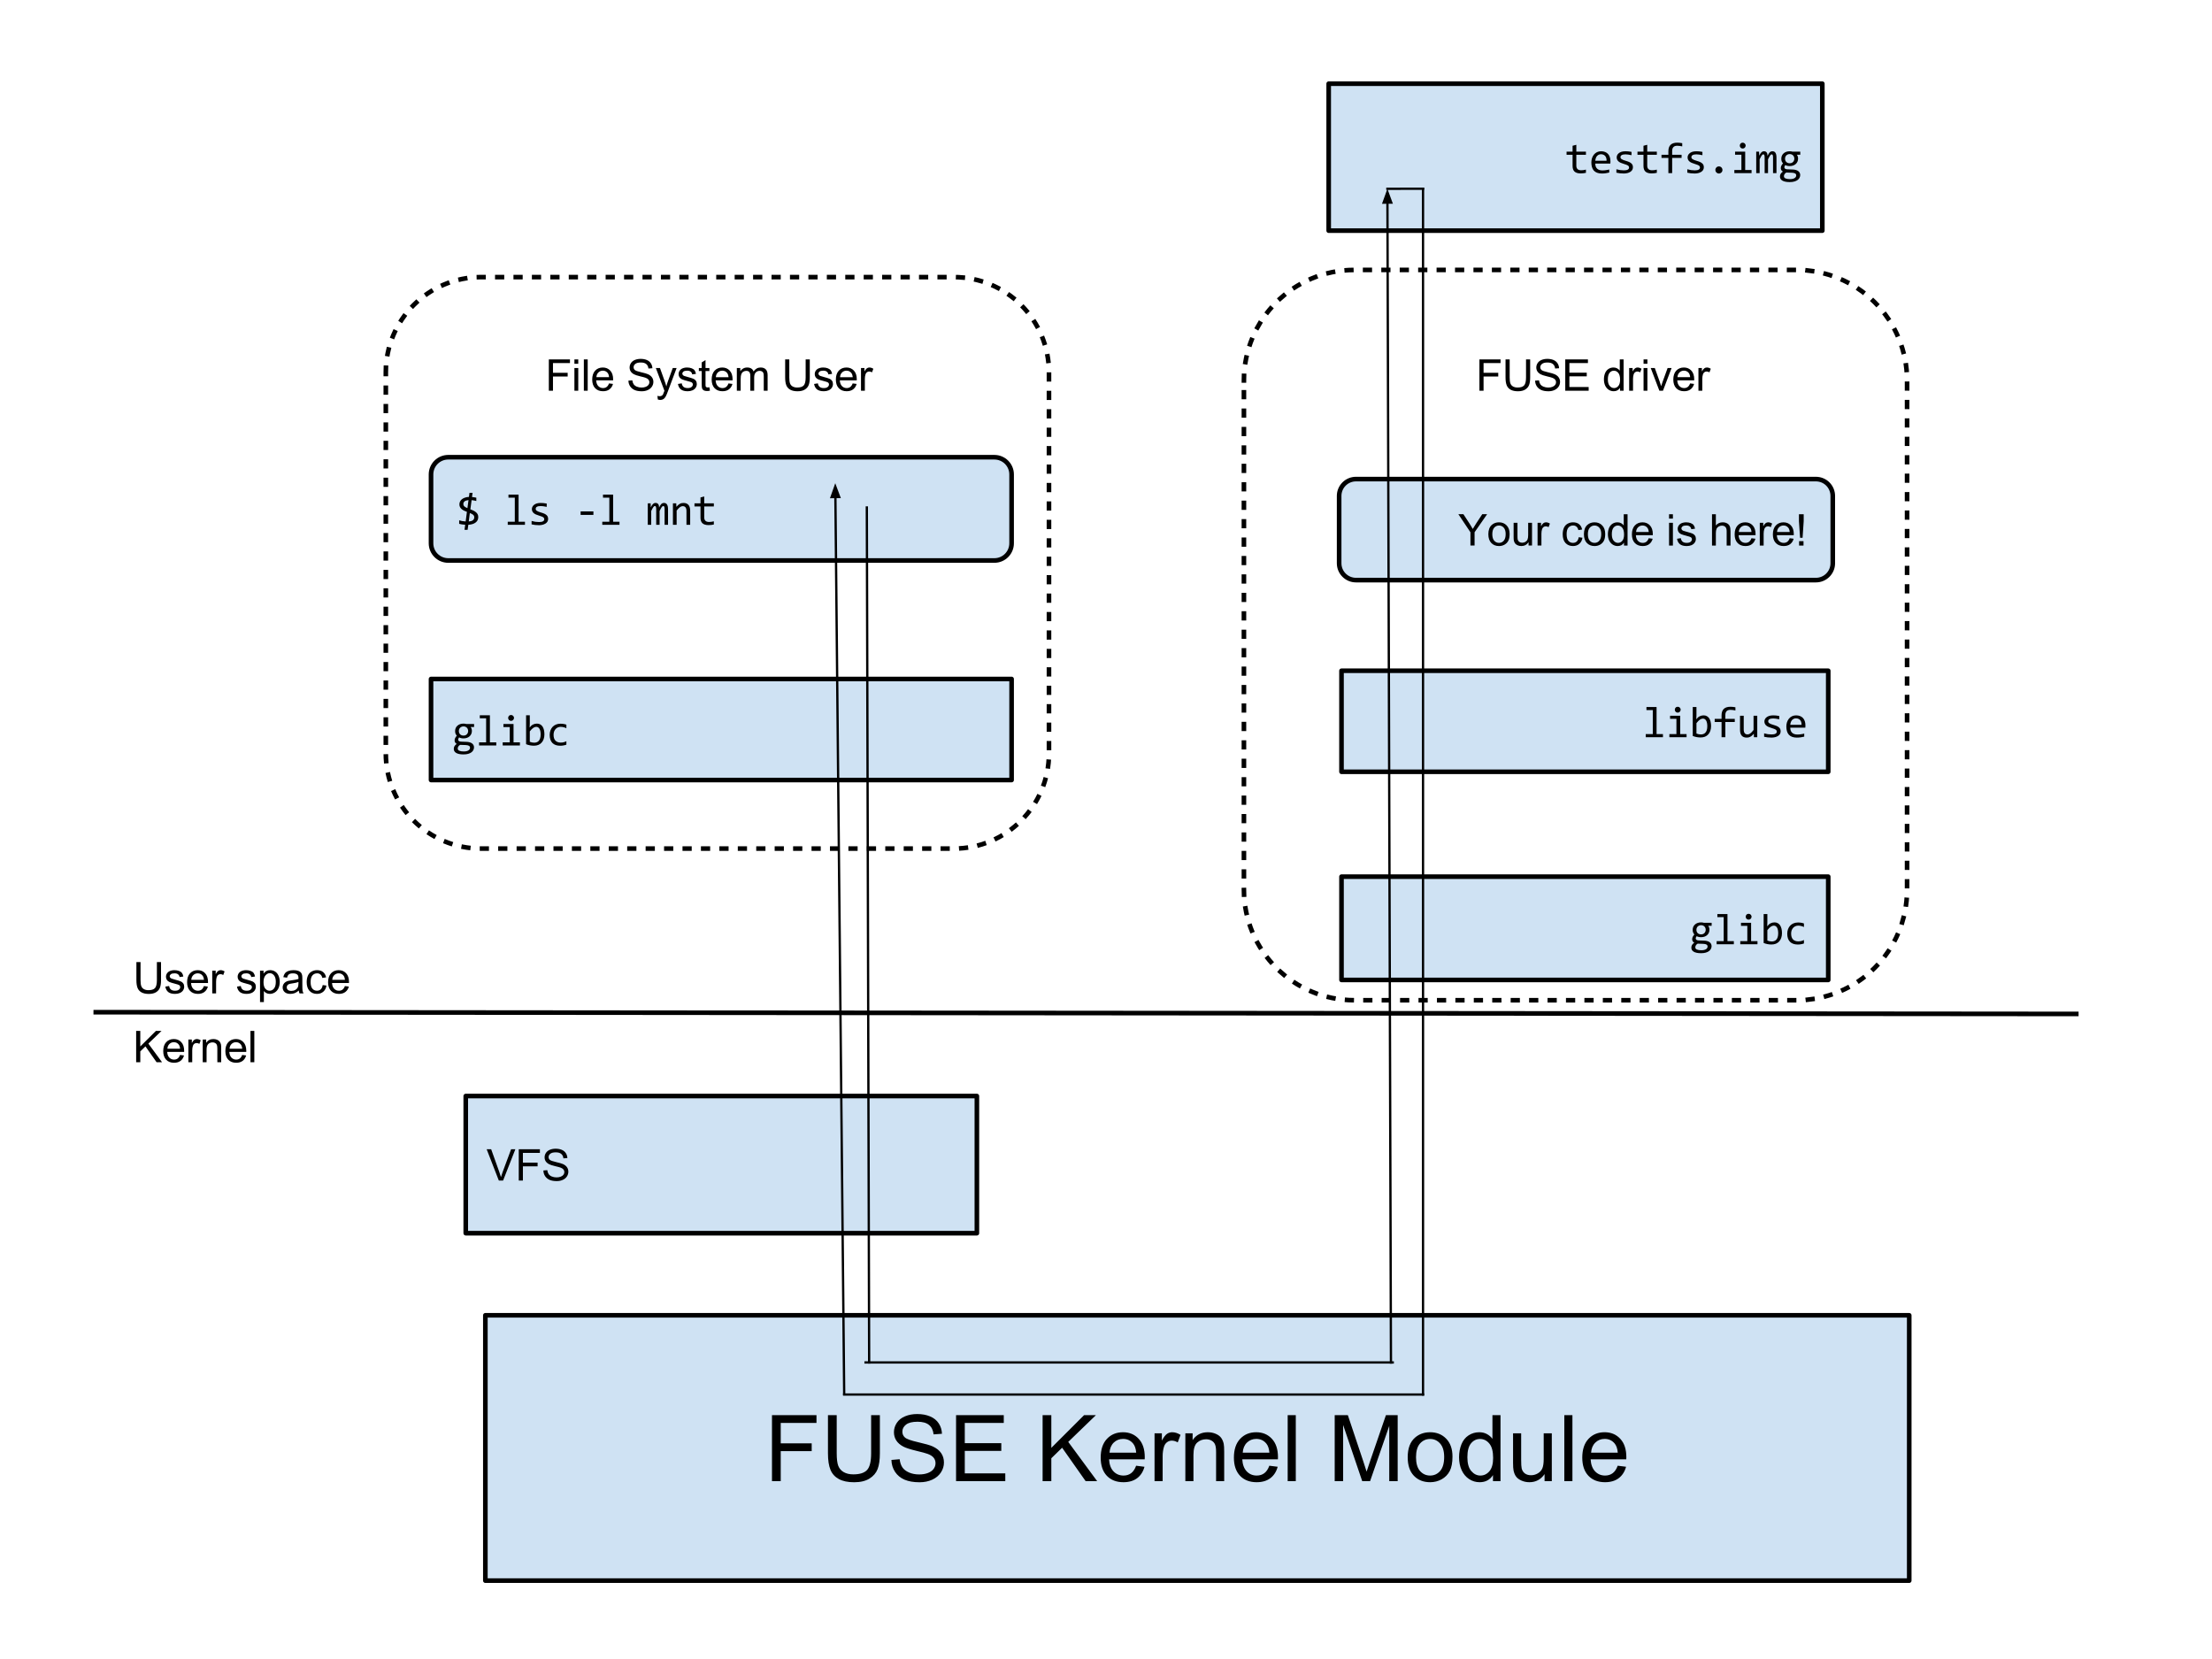 <?xml version="1.0" standalone="yes"?>

<svg version="1.1" viewBox="0.0 0.0 960.0 720.0" fill="none" stroke="none" stroke-linecap="square" stroke-miterlimit="10" xmlns="http://www.w3.org/2000/svg" xmlns:xlink="http://www.w3.org/1999/xlink"><clipPath id="p.0"><path d="m0 0l960.0 0l0 720.0l-960.0 0l0 -720.0z" clip-rule="nonzero"></path></clipPath><g clip-path="url(#p.0)"><path fill="#000000" fill-opacity="0.0" d="m0 0l960.0 0l0 720.0l-960.0 0z" fill-rule="nonzero"></path><path fill="#000000" fill-opacity="0.0" d="m41.567 439.29l859.528 0.756" fill-rule="nonzero"></path><path stroke="#000000" stroke-width="2.0" stroke-linejoin="round" stroke-linecap="butt" d="m41.567 439.29l859.528 0.756" fill-rule="nonzero"></path><path fill="#000000" fill-opacity="0.0" d="m48.698 378.344l445.228 0l0 51.937l-445.228 0z" fill-rule="nonzero"></path><path fill="#000000" fill-opacity="0.0" d="m48.698 404.204l445.228 0l0 35.559l-445.228 0z" fill-rule="nonzero"></path><path fill="#000000" d="m68.089 417.531l1.797 0l0 7.844q0 2.062 -0.469 3.266q-0.453 1.203 -1.672 1.969q-1.203 0.75 -3.172 0.75q-1.906 0 -3.125 -0.656q-1.219 -0.656 -1.734 -1.906q-0.516 -1.25 -0.516 -3.422l0 -7.844l1.797 0l0 7.844q0 1.766 0.328 2.609q0.328 0.844 1.125 1.297q0.812 0.453 1.969 0.453q1.984 0 2.828 -0.891q0.844 -0.906 0.844 -3.469l0 -7.844zm3.66 10.656l1.656 -0.266q0.141 1.0 0.766 1.531q0.641 0.516 1.781 0.516q1.156 0 1.703 -0.469q0.562 -0.469 0.562 -1.094q0 -0.562 -0.484 -0.891q-0.344 -0.219 -1.703 -0.562q-1.844 -0.469 -2.562 -0.797q-0.703 -0.344 -1.078 -0.938q-0.359 -0.609 -0.359 -1.328q0 -0.656 0.297 -1.219q0.312 -0.562 0.828 -0.938q0.391 -0.281 1.062 -0.484q0.672 -0.203 1.438 -0.203q1.172 0 2.047 0.344q0.875 0.328 1.281 0.906q0.422 0.562 0.578 1.516l-1.625 0.219q-0.109 -0.75 -0.656 -1.172q-0.531 -0.438 -1.5 -0.438q-1.156 0 -1.641 0.391q-0.484 0.375 -0.484 0.875q0 0.328 0.203 0.594q0.203 0.266 0.641 0.438q0.25 0.094 1.469 0.438q1.766 0.469 2.469 0.766q0.703 0.297 1.094 0.875q0.406 0.578 0.406 1.438q0 0.828 -0.484 1.578q-0.484 0.734 -1.406 1.141q-0.922 0.391 -2.078 0.391q-1.922 0 -2.938 -0.797q-1.0 -0.797 -1.281 -2.359zm16.75 -0.234l1.719 0.219q-0.406 1.5 -1.516 2.344q-1.094 0.828 -2.812 0.828q-2.156 0 -3.422 -1.328q-1.266 -1.328 -1.266 -3.734q0 -2.484 1.266 -3.859q1.281 -1.375 3.328 -1.375q1.984 0 3.234 1.344q1.25 1.344 1.25 3.797q0 0.141 -0.016 0.438l-7.344 0q0.094 1.625 0.922 2.484q0.828 0.859 2.062 0.859q0.906 0 1.547 -0.469q0.656 -0.484 1.047 -1.547zm-5.484 -2.703l5.5 0q-0.109 -1.234 -0.625 -1.859q-0.797 -0.969 -2.078 -0.969q-1.141 0 -1.938 0.781q-0.781 0.766 -0.859 2.047zm9.094 5.875l0 -9.859l1.5 0l0 1.5q0.578 -1.047 1.062 -1.375q0.484 -0.344 1.078 -0.344q0.844 0 1.719 0.547l-0.578 1.547q-0.609 -0.359 -1.234 -0.359q-0.547 0 -0.984 0.328q-0.422 0.328 -0.609 0.906q-0.281 0.891 -0.281 1.953l0 5.156l-1.672 0zm10.74 -2.938l1.656 -0.266q0.141 1.0 0.766 1.531q0.641 0.516 1.781 0.516q1.156 0 1.703 -0.469q0.562 -0.469 0.562 -1.094q0 -0.562 -0.484 -0.891q-0.344 -0.219 -1.703 -0.562q-1.844 -0.469 -2.562 -0.797q-0.703 -0.344 -1.078 -0.938q-0.359 -0.609 -0.359 -1.328q0 -0.656 0.297 -1.219q0.312 -0.562 0.828 -0.938q0.391 -0.281 1.062 -0.484q0.672 -0.203 1.438 -0.203q1.172 0 2.047 0.344q0.875 0.328 1.281 0.906q0.422 0.562 0.578 1.516l-1.625 0.219q-0.109 -0.75 -0.656 -1.172q-0.531 -0.438 -1.5 -0.438q-1.156 0 -1.641 0.391q-0.484 0.375 -0.484 0.875q0 0.328 0.203 0.594q0.203 0.266 0.641 0.438q0.25 0.094 1.469 0.438q1.766 0.469 2.469 0.766q0.703 0.297 1.094 0.875q0.406 0.578 0.406 1.438q0 0.828 -0.484 1.578q-0.484 0.734 -1.406 1.141q-0.922 0.391 -2.078 0.391q-1.922 0 -2.938 -0.797q-1.0 -0.797 -1.281 -2.359zm10.0 6.719l0 -13.641l1.531 0l0 1.281q0.531 -0.75 1.203 -1.125q0.688 -0.375 1.641 -0.375q1.266 0 2.234 0.656q0.969 0.641 1.453 1.828q0.5 1.188 0.5 2.594q0 1.516 -0.547 2.734q-0.547 1.203 -1.578 1.844q-1.031 0.641 -2.172 0.641q-0.844 0 -1.516 -0.344q-0.656 -0.359 -1.078 -0.891l0 4.797l-1.672 0zm1.516 -8.656q0 1.906 0.766 2.812q0.781 0.906 1.875 0.906q1.109 0 1.891 -0.938q0.797 -0.938 0.797 -2.922q0 -1.875 -0.781 -2.812q-0.766 -0.938 -1.844 -0.938q-1.062 0 -1.891 1.0q-0.812 1.0 -0.812 2.891zm15.298 3.656q-0.938 0.797 -1.797 1.125q-0.859 0.312 -1.844 0.312q-1.609 0 -2.484 -0.781q-0.875 -0.797 -0.875 -2.031q0 -0.734 0.328 -1.328q0.328 -0.594 0.859 -0.953q0.531 -0.359 1.203 -0.547q0.5 -0.141 1.484 -0.25q2.031 -0.25 2.984 -0.578q0 -0.344 0 -0.438q0 -1.016 -0.469 -1.438q-0.641 -0.562 -1.906 -0.562q-1.172 0 -1.734 0.406q-0.562 0.406 -0.828 1.469l-1.641 -0.234q0.234 -1.047 0.734 -1.688q0.516 -0.641 1.469 -0.984q0.969 -0.359 2.25 -0.359q1.266 0 2.047 0.297q0.781 0.297 1.156 0.75q0.375 0.453 0.516 1.141q0.094 0.422 0.094 1.531l0 2.234q0 2.328 0.094 2.953q0.109 0.609 0.438 1.172l-1.75 0q-0.266 -0.516 -0.328 -1.219zm-0.141 -3.719q-0.906 0.359 -2.734 0.625q-1.031 0.141 -1.453 0.328q-0.422 0.188 -0.656 0.547q-0.234 0.359 -0.234 0.797q0 0.672 0.5 1.125q0.516 0.438 1.484 0.438q0.969 0 1.719 -0.422q0.75 -0.438 1.109 -1.156q0.266 -0.578 0.266 -1.672l0 -0.609zm10.516 1.328l1.641 0.219q-0.266 1.688 -1.375 2.656q-1.109 0.953 -2.734 0.953q-2.016 0 -3.25 -1.312q-1.219 -1.328 -1.219 -3.797q0 -1.594 0.516 -2.781q0.531 -1.203 1.609 -1.797q1.094 -0.609 2.359 -0.609q1.609 0 2.625 0.812q1.016 0.812 1.312 2.312l-1.625 0.25q-0.234 -1.0 -0.828 -1.5q-0.594 -0.5 -1.422 -0.5q-1.266 0 -2.062 0.906q-0.781 0.906 -0.781 2.859q0 1.984 0.766 2.891q0.766 0.891 1.984 0.891q0.984 0 1.641 -0.594q0.656 -0.609 0.844 -1.859zm9.641 0.438l1.719 0.219q-0.406 1.5 -1.516 2.344q-1.094 0.828 -2.812 0.828q-2.156 0 -3.422 -1.328q-1.266 -1.328 -1.266 -3.734q0 -2.484 1.266 -3.859q1.281 -1.375 3.328 -1.375q1.984 0 3.234 1.344q1.25 1.344 1.25 3.797q0 0.141 -0.016 0.438l-7.344 0q0.094 1.625 0.922 2.484q0.828 0.859 2.062 0.859q0.906 0 1.547 -0.469q0.656 -0.484 1.047 -1.547zm-5.484 -2.703l5.5 0q-0.109 -1.234 -0.625 -1.859q-0.797 -0.969 -2.078 -0.969q-1.141 0 -1.938 0.781q-0.781 0.766 -0.859 2.047z" fill-rule="nonzero"></path><path fill="#000000" fill-opacity="0.0" d="m48.698 434.096l445.228 0l0 51.937l-445.228 0z" fill-rule="nonzero"></path><path fill="#000000" d="m59.089 461.016l0 -13.594l1.797 0l0 6.734l6.766 -6.734l2.438 0l-5.703 5.5l5.953 8.094l-2.375 0l-4.844 -6.891l-2.234 2.172l0 4.719l-1.797 0zm19.053 -3.172l1.719 0.219q-0.406 1.5 -1.516 2.344q-1.094 0.828 -2.812 0.828q-2.156 0 -3.422 -1.328q-1.266 -1.328 -1.266 -3.734q0 -2.484 1.266 -3.859q1.281 -1.375 3.328 -1.375q1.984 0 3.234 1.344q1.25 1.344 1.25 3.797q0 0.141 -0.016 0.438l-7.344 0q0.094 1.625 0.922 2.484q0.828 0.859 2.062 0.859q0.906 0 1.547 -0.469q0.656 -0.484 1.047 -1.547zm-5.484 -2.703l5.5 0q-0.109 -1.234 -0.625 -1.859q-0.797 -0.969 -2.078 -0.969q-1.141 0 -1.938 0.781q-0.781 0.766 -0.859 2.047zm9.094 5.875l0 -9.859l1.5 0l0 1.5q0.578 -1.047 1.062 -1.375q0.484 -0.344 1.078 -0.344q0.844 0 1.719 0.547l-0.578 1.547q-0.609 -0.359 -1.234 -0.359q-0.547 0 -0.984 0.328q-0.422 0.328 -0.609 0.906q-0.281 0.891 -0.281 1.953l0 5.156l-1.672 0zm6.228 0l0 -9.859l1.5 0l0 1.406q1.094 -1.625 3.141 -1.625q0.891 0 1.641 0.328q0.75 0.312 1.109 0.844q0.375 0.516 0.531 1.219q0.094 0.469 0.094 1.625l0 6.062l-1.672 0l0 -6.0q0 -1.016 -0.203 -1.516q-0.188 -0.516 -0.688 -0.812q-0.5 -0.297 -1.172 -0.297q-1.062 0 -1.844 0.672q-0.766 0.672 -0.766 2.578l0 5.375l-1.672 0zm17.126 -3.172l1.719 0.219q-0.406 1.5 -1.516 2.344q-1.094 0.828 -2.812 0.828q-2.156 0 -3.422 -1.328q-1.266 -1.328 -1.266 -3.734q0 -2.484 1.266 -3.859q1.281 -1.375 3.328 -1.375q1.984 0 3.234 1.344q1.25 1.344 1.25 3.797q0 0.141 -0.016 0.438l-7.344 0q0.094 1.625 0.922 2.484q0.828 0.859 2.062 0.859q0.906 0 1.547 -0.469q0.656 -0.484 1.047 -1.547zm-5.484 -2.703l5.5 0q-0.109 -1.234 -0.625 -1.859q-0.797 -0.969 -2.078 -0.969q-1.141 0 -1.938 0.781q-0.781 0.766 -0.859 2.047zm9.079 5.875l0 -13.594l1.672 0l0 13.594l-1.672 0z" fill-rule="nonzero"></path><path fill="#cfe2f3" d="m210.643 570.835l617.953 0l0 115.15l-617.953 0z" fill-rule="nonzero"></path><path stroke="#000000" stroke-width="2.0" stroke-linejoin="round" stroke-linecap="butt" d="m210.643 570.835l617.953 0l0 115.15l-617.953 0z" fill-rule="nonzero"></path><path fill="#000000" d="m335.039 642.809l0 -28.641l19.312 0l0 3.391l-15.516 0l0 8.859l13.438 0l0 3.375l-13.438 0l0 13.016l-3.797 0zm43.027 -28.641l3.797 0l0 16.547q0 4.312 -0.984 6.859q-0.969 2.531 -3.531 4.125q-2.547 1.594 -6.688 1.594q-4.016 0 -6.578 -1.375q-2.562 -1.391 -3.656 -4.016q-1.094 -2.641 -1.094 -7.188l0 -16.547l3.797 0l0 16.531q0 3.734 0.688 5.5q0.703 1.766 2.391 2.719q1.688 0.953 4.125 0.953q4.188 0 5.953 -1.891q1.781 -1.891 1.781 -7.281l0 -16.531zm8.809 19.438l3.578 -0.312q0.25 2.156 1.172 3.531q0.938 1.375 2.891 2.234q1.953 0.844 4.391 0.844q2.172 0 3.828 -0.641q1.656 -0.656 2.469 -1.781q0.812 -1.125 0.812 -2.453q0 -1.344 -0.781 -2.344q-0.781 -1.016 -2.578 -1.688q-1.156 -0.453 -5.109 -1.391q-3.938 -0.953 -5.516 -1.797q-2.047 -1.078 -3.062 -2.672q-1.0 -1.594 -1.0 -3.562q0 -2.172 1.234 -4.047q1.234 -1.891 3.594 -2.859q2.359 -0.984 5.25 -0.984q3.188 0 5.609 1.031q2.438 1.016 3.75 3.016q1.312 1.984 1.406 4.516l-3.641 0.266q-0.281 -2.719 -1.984 -4.094q-1.688 -1.391 -4.984 -1.391q-3.438 0 -5.016 1.266q-1.562 1.25 -1.562 3.031q0 1.547 1.109 2.531q1.094 1.0 5.703 2.047q4.625 1.047 6.344 1.828q2.5 1.156 3.688 2.922q1.203 1.766 1.203 4.062q0 2.297 -1.312 4.312q-1.312 2.016 -3.766 3.141q-2.438 1.125 -5.516 1.125q-3.875 0 -6.516 -1.125q-2.625 -1.141 -4.125 -3.406q-1.484 -2.281 -1.562 -5.156zm28.055 9.203l0 -28.641l20.703 0l0 3.391l-16.922 0l0 8.766l15.844 0l0 3.359l-15.844 0l0 9.75l17.578 0l0 3.375l-21.359 0zm37.559 0l0 -28.641l3.781 0l0 14.203l14.219 -14.203l5.141 0l-12.016 11.609l12.547 17.031l-5.0 0l-10.203 -14.5l-4.688 4.578l0 9.922l-3.781 0zm40.586 -6.688l3.625 0.453q-0.859 3.188 -3.188 4.953q-2.312 1.75 -5.938 1.75q-4.547 0 -7.219 -2.797q-2.656 -2.812 -2.656 -7.875q0 -5.234 2.688 -8.125q2.703 -2.891 7.0 -2.891q4.156 0 6.797 2.844q2.641 2.828 2.641 7.969q0 0.312 -0.031 0.938l-15.469 0q0.203 3.406 1.938 5.234q1.734 1.812 4.344 1.812q1.922 0 3.281 -1.016q1.375 -1.016 2.188 -3.25zm-11.547 -5.672l11.578 0q-0.234 -2.625 -1.328 -3.938q-1.672 -2.031 -4.359 -2.031q-2.422 0 -4.078 1.625q-1.641 1.625 -1.812 4.344zm19.543 12.359l0 -20.75l3.172 0l0 3.156q1.203 -2.219 2.234 -2.922q1.031 -0.703 2.25 -0.703q1.781 0 3.625 1.141l-1.219 3.266q-1.281 -0.766 -2.578 -0.766q-1.156 0 -2.078 0.703q-0.906 0.688 -1.297 1.906q-0.594 1.875 -0.594 4.109l0 10.859l-3.516 0zm13.367 0l0 -20.75l3.156 0l0 2.953q2.297 -3.422 6.609 -3.422q1.875 0 3.438 0.688q1.578 0.672 2.359 1.766q0.781 1.094 1.094 2.594q0.203 0.969 0.203 3.422l0 12.75l-3.516 0l0 -12.625q0 -2.141 -0.422 -3.203q-0.406 -1.062 -1.453 -1.703q-1.047 -0.641 -2.453 -0.641q-2.234 0 -3.875 1.438q-1.625 1.422 -1.625 5.406l0 11.328l-3.516 0zm36.449 -6.688l3.625 0.453q-0.859 3.188 -3.188 4.953q-2.312 1.75 -5.938 1.75q-4.547 0 -7.219 -2.797q-2.656 -2.812 -2.656 -7.875q0 -5.234 2.688 -8.125q2.703 -2.891 7.0 -2.891q4.156 0 6.797 2.844q2.641 2.828 2.641 7.969q0 0.312 -0.031 0.938l-15.469 0q0.203 3.406 1.938 5.234q1.734 1.812 4.344 1.812q1.922 0 3.281 -1.016q1.375 -1.016 2.188 -3.25zm-11.547 -5.672l11.578 0q-0.234 -2.625 -1.328 -3.938q-1.672 -2.031 -4.359 -2.031q-2.422 0 -4.078 1.625q-1.641 1.625 -1.812 4.344zm19.512 12.359l0 -28.641l3.516 0l0 28.641l-3.516 0zm20.406 0l0 -28.641l5.703 0l6.781 20.281q0.938 2.828 1.359 4.234q0.5 -1.562 1.531 -4.594l6.859 -19.922l5.094 0l0 28.641l-3.656 0l0 -23.969l-8.312 23.969l-3.422 0l-8.281 -24.375l0 24.375l-3.656 0zm31.68 -10.375q0 -5.766 3.203 -8.531q2.672 -2.312 6.531 -2.312q4.266 0 6.984 2.812q2.719 2.797 2.719 7.734q0 4.016 -1.203 6.312q-1.203 2.281 -3.5 3.562q-2.297 1.266 -5.0 1.266q-4.359 0 -7.047 -2.797q-2.688 -2.797 -2.688 -8.047zm3.609 0q0 3.984 1.734 5.969q1.75 1.984 4.391 1.984q2.609 0 4.344 -1.984q1.75 -2.0 1.75 -6.078q0 -3.859 -1.75 -5.828q-1.75 -1.984 -4.344 -1.984q-2.641 0 -4.391 1.969q-1.734 1.969 -1.734 5.953zm33.402 10.375l0 -2.625q-1.969 3.094 -5.797 3.094q-2.484 0 -4.562 -1.359q-2.078 -1.375 -3.219 -3.828q-1.141 -2.453 -1.141 -5.641q0 -3.094 1.031 -5.625q1.031 -2.531 3.094 -3.875q2.078 -1.359 4.641 -1.359q1.875 0 3.328 0.797q1.469 0.797 2.391 2.062l0 -10.281l3.5 0l0 28.641l-3.266 0zm-11.109 -10.359q0 3.984 1.672 5.969q1.688 1.969 3.969 1.969q2.312 0 3.922 -1.875q1.609 -1.891 1.609 -5.766q0 -4.25 -1.641 -6.234q-1.641 -2.0 -4.047 -2.0q-2.344 0 -3.922 1.922q-1.562 1.906 -1.562 6.016zm33.496 10.359l0 -3.047q-2.422 3.516 -6.578 3.516q-1.844 0 -3.438 -0.703q-1.594 -0.703 -2.359 -1.766q-0.766 -1.062 -1.078 -2.609q-0.219 -1.031 -0.219 -3.281l0 -12.859l3.516 0l0 11.516q0 2.75 0.219 3.703q0.328 1.391 1.391 2.188q1.078 0.781 2.672 0.781q1.578 0 2.953 -0.812q1.391 -0.812 1.969 -2.203q0.578 -1.391 0.578 -4.047l0 -11.125l3.516 0l0 20.75l-3.141 0zm8.574 0l0 -28.641l3.516 0l0 28.641l-3.516 0zm23.168 -6.688l3.625 0.453q-0.859 3.188 -3.188 4.953q-2.312 1.75 -5.938 1.75q-4.547 0 -7.219 -2.797q-2.656 -2.812 -2.656 -7.875q0 -5.234 2.688 -8.125q2.703 -2.891 7.0 -2.891q4.156 0 6.797 2.844q2.641 2.828 2.641 7.969q0 0.312 -0.031 0.938l-15.469 0q0.203 3.406 1.938 5.234q1.734 1.812 4.344 1.812q1.922 0 3.281 -1.016q1.375 -1.016 2.188 -3.25zm-11.547 -5.672l11.578 0q-0.234 -2.625 -1.328 -3.938q-1.672 -2.031 -4.359 -2.031q-2.422 0 -4.078 1.625q-1.641 1.625 -1.812 4.344z" fill-rule="nonzero"></path><path fill="#cfe2f3" d="m187.063 205.903l0 0c0 -4.126 3.344 -7.47 7.47 -7.47l237.029 0c1.981 0 3.881 0.787 5.282 2.188c1.401 1.401 2.188 3.301 2.188 5.282l0 29.879c0 4.126 -3.344 7.47 -7.47 7.47l-237.029 0c-4.126 0 -7.47 -3.344 -7.47 -7.47z" fill-rule="nonzero"></path><path stroke="#000000" stroke-width="2.0" stroke-linejoin="round" stroke-linecap="butt" d="m187.063 205.903l0 0c0 -4.126 3.344 -7.47 7.47 -7.47l237.029 0c1.981 0 3.881 0.787 5.282 2.188c1.401 1.401 2.188 3.301 2.188 5.282l0 29.879c0 4.126 -3.344 7.47 -7.47 7.47l-237.029 0c-4.126 0 -7.47 -3.344 -7.47 -7.47z" fill-rule="nonzero"></path><path fill="#000000" d="m203.751 213.888l1.344 0l-0.25 1.812q0.484 0.047 0.969 0.125q0.484 0.078 0.906 0.172l0 1.438q-0.516 -0.141 -1.031 -0.234q-0.516 -0.094 -1.016 -0.141l-0.531 3.984q0.625 0.234 1.234 0.516q0.609 0.281 1.094 0.672q0.5 0.375 0.797 0.906q0.297 0.531 0.297 1.266q0 0.781 -0.312 1.391q-0.312 0.594 -0.891 1.016q-0.562 0.422 -1.359 0.656q-0.797 0.234 -1.75 0.281l-0.312 2.203l-1.344 0l0.297 -2.203q-0.75 -0.062 -1.438 -0.156q-0.672 -0.109 -1.172 -0.25l0 -1.531q0.578 0.203 1.266 0.328q0.703 0.125 1.547 0.172l0.547 -4.172q-0.609 -0.234 -1.203 -0.5q-0.578 -0.266 -1.031 -0.641q-0.453 -0.375 -0.75 -0.891q-0.281 -0.516 -0.281 -1.219q0 -0.562 0.234 -1.125q0.25 -0.562 0.75 -1.016q0.516 -0.453 1.297 -0.734q0.781 -0.297 1.859 -0.359l0.234 -1.766zm-0.422 3.156q-1.156 0.109 -1.703 0.547q-0.531 0.438 -0.531 1.125q0 0.641 0.438 1.062q0.453 0.406 1.328 0.75l0.469 -3.484zm0.109 9.266q1.25 -0.094 1.812 -0.547q0.578 -0.469 0.578 -1.266q0 -0.328 -0.125 -0.594q-0.109 -0.266 -0.359 -0.484q-0.234 -0.219 -0.594 -0.391q-0.359 -0.188 -0.844 -0.375l-0.469 3.656zm19.983 -10.328l-2.75 0l0 -1.328l4.391 0l0 11.766l2.766 0l0 1.344l-7.469 0l0 -1.344l3.062 0l0 -10.438zm14.46 9.234q0 0.5 -0.172 0.891q-0.156 0.391 -0.453 0.688q-0.281 0.297 -0.672 0.516q-0.375 0.219 -0.812 0.359q-0.422 0.125 -0.875 0.188q-0.453 0.078 -0.891 0.078q-0.953 0 -1.75 -0.094q-0.781 -0.078 -1.547 -0.266l0 -1.484q0.812 0.234 1.625 0.359q0.812 0.109 1.609 0.109q1.156 0 1.703 -0.312q0.562 -0.312 0.562 -0.891q0 -0.25 -0.094 -0.453q-0.078 -0.203 -0.312 -0.375q-0.234 -0.188 -0.719 -0.375q-0.484 -0.203 -1.328 -0.453q-0.641 -0.188 -1.172 -0.422q-0.531 -0.234 -0.922 -0.562q-0.391 -0.328 -0.609 -0.766q-0.219 -0.438 -0.219 -1.031q0 -0.391 0.172 -0.844q0.188 -0.469 0.625 -0.859q0.438 -0.406 1.172 -0.672q0.75 -0.266 1.859 -0.266q0.547 0 1.219 0.062q0.672 0.062 1.391 0.203l0 1.438q-0.766 -0.172 -1.453 -0.266q-0.672 -0.094 -1.172 -0.094q-0.609 0 -1.031 0.094q-0.406 0.094 -0.656 0.266q-0.25 0.156 -0.375 0.375q-0.109 0.219 -0.109 0.469q0 0.25 0.094 0.453q0.109 0.203 0.375 0.391q0.266 0.188 0.734 0.391q0.469 0.188 1.234 0.406q0.828 0.234 1.391 0.5q0.562 0.266 0.906 0.594q0.359 0.328 0.516 0.734q0.156 0.406 0.156 0.922zm19.655 -1.75l-5.547 0l0 -1.516l5.547 0l0 1.516zm6.914 -7.484l-2.75 0l0 -1.328l4.391 0l0 11.766l2.766 0l0 1.344l-7.469 0l0 -1.344l3.062 0l0 -10.438zm23.983 11.781l0 -6.688q0 -0.438 -0.031 -0.719q-0.031 -0.281 -0.109 -0.438q-0.062 -0.156 -0.172 -0.219q-0.109 -0.078 -0.266 -0.078q-0.188 0 -0.344 0.125q-0.156 0.109 -0.344 0.359q-0.172 0.25 -0.391 0.656q-0.219 0.406 -0.516 1.016l0 5.984l-1.469 0l0 -6.516q0 -0.5 -0.031 -0.812q-0.031 -0.328 -0.109 -0.5q-0.062 -0.172 -0.188 -0.234q-0.109 -0.078 -0.266 -0.078q-0.156 0 -0.312 0.094q-0.141 0.094 -0.328 0.344q-0.172 0.234 -0.406 0.656q-0.219 0.406 -0.531 1.062l0 5.984l-1.484 0l0 -9.312l1.234 0l0.078 1.766q0.25 -0.531 0.469 -0.891q0.234 -0.375 0.469 -0.594q0.25 -0.234 0.516 -0.344q0.281 -0.109 0.609 -0.109q0.75 0 1.141 0.5q0.391 0.484 0.391 1.516q0.219 -0.484 0.438 -0.859q0.219 -0.375 0.453 -0.625q0.25 -0.266 0.547 -0.391q0.297 -0.141 0.688 -0.141q1.75 0 1.75 2.703l0 6.781l-1.484 0zm3.617 -9.312l1.438 0l0.062 1.5q0.406 -0.484 0.781 -0.797q0.391 -0.328 0.75 -0.516q0.375 -0.203 0.75 -0.281q0.391 -0.078 0.797 -0.078q1.438 0 2.172 0.859q0.734 0.844 0.734 2.547l0 6.078l-1.609 0l0 -5.953q0 -1.094 -0.406 -1.609q-0.406 -0.531 -1.219 -0.531q-0.297 0 -0.578 0.094q-0.281 0.094 -0.594 0.312q-0.297 0.203 -0.656 0.578q-0.359 0.375 -0.812 0.938l0 6.172l-1.609 0l0 -9.312zm17.757 9.188q-0.547 0.141 -1.125 0.188q-0.578 0.062 -1.188 0.062q-1.75 0 -2.625 -0.781q-0.859 -0.797 -0.859 -2.438l0 -4.859l-2.609 0l0 -1.359l2.609 0l0 -2.562l1.625 -0.422l0 2.984l4.172 0l0 1.359l-4.172 0l0 4.719q0 1.0 0.531 1.5q0.531 0.5 1.562 0.5q0.453 0 0.984 -0.062q0.531 -0.078 1.094 -0.219l0 1.391z" fill-rule="nonzero"></path><path fill="#cfe2f3" d="m187.063 294.682l251.969 0l0 43.843l-251.969 0z" fill-rule="nonzero"></path><path stroke="#000000" stroke-width="2.0" stroke-linejoin="round" stroke-linecap="butt" d="m187.063 294.682l251.969 0l0 43.843l-251.969 0z" fill-rule="nonzero"></path><path fill="#000000" d="m204.25 315.523q0.266 0.328 0.406 0.766q0.141 0.422 0.141 0.922q0 0.734 -0.266 1.328q-0.266 0.594 -0.75 1.031q-0.469 0.422 -1.141 0.656q-0.672 0.234 -1.484 0.234q-0.578 0 -1.094 -0.125q-0.516 -0.125 -0.812 -0.312q-0.172 0.266 -0.297 0.5q-0.109 0.219 -0.109 0.516q0 0.344 0.328 0.578q0.344 0.234 0.906 0.25l2.438 0.094q0.703 0.016 1.281 0.188q0.594 0.156 1.016 0.453q0.422 0.297 0.656 0.734q0.25 0.422 0.25 1.0q0 0.625 -0.281 1.172q-0.266 0.562 -0.828 0.984q-0.562 0.422 -1.422 0.672q-0.859 0.25 -2.047 0.25q-1.141 0 -1.938 -0.188q-0.781 -0.172 -1.297 -0.5q-0.5 -0.312 -0.734 -0.75q-0.234 -0.438 -0.234 -0.969q0 -0.672 0.312 -1.188q0.312 -0.516 0.969 -0.984q-0.234 -0.109 -0.422 -0.266q-0.172 -0.172 -0.281 -0.375q-0.109 -0.203 -0.172 -0.422q-0.047 -0.219 -0.047 -0.438q0 -0.609 0.281 -1.109q0.281 -0.5 0.672 -0.938q-0.172 -0.219 -0.312 -0.422q-0.125 -0.203 -0.234 -0.438q-0.094 -0.234 -0.141 -0.5q-0.047 -0.281 -0.047 -0.641q0 -0.719 0.25 -1.312q0.266 -0.609 0.75 -1.031q0.484 -0.438 1.156 -0.672q0.672 -0.234 1.484 -0.234q0.344 0 0.656 0.047q0.312 0.047 0.562 0.125l3.375 0l0 1.312l-1.5 0zm-5.594 9.344q0 0.656 0.688 0.953q0.688 0.312 1.906 0.312q0.766 0 1.281 -0.141q0.531 -0.141 0.844 -0.375q0.328 -0.219 0.469 -0.516q0.141 -0.281 0.141 -0.594q0 -0.562 -0.469 -0.844q-0.453 -0.266 -1.406 -0.312l-2.438 -0.078q-0.312 0.203 -0.516 0.391q-0.188 0.203 -0.297 0.406q-0.109 0.203 -0.156 0.391q-0.047 0.203 -0.047 0.406zm0.484 -7.609q0 0.438 0.141 0.812q0.156 0.375 0.422 0.641q0.281 0.25 0.641 0.391q0.359 0.141 0.812 0.141q0.484 0 0.859 -0.156q0.375 -0.172 0.625 -0.438q0.266 -0.281 0.391 -0.641q0.141 -0.359 0.141 -0.75q0 -0.453 -0.156 -0.812q-0.141 -0.375 -0.422 -0.641q-0.266 -0.266 -0.641 -0.406q-0.359 -0.141 -0.797 -0.141q-0.484 0 -0.859 0.172q-0.375 0.156 -0.641 0.438q-0.25 0.266 -0.391 0.641q-0.125 0.359 -0.125 0.75zm11.835 -5.516l-2.75 0l0 -1.328l4.391 0l0 11.766l2.766 0l0 1.344l-7.469 0l0 -1.344l3.062 0l0 -10.438zm10.257 3.797l-2.75 0l0 -1.328l4.391 0l0 7.969l2.766 0l0 1.344l-7.469 0l0 -1.344l3.062 0l0 -6.641zm0.562 -5.234q0.281 0 0.5 0.094q0.234 0.094 0.406 0.281q0.172 0.172 0.266 0.406q0.109 0.219 0.109 0.484q0 0.266 -0.109 0.5q-0.094 0.234 -0.266 0.406q-0.172 0.172 -0.406 0.281q-0.219 0.094 -0.5 0.094q-0.266 0 -0.5 -0.094q-0.234 -0.109 -0.406 -0.281q-0.172 -0.172 -0.266 -0.406q-0.094 -0.234 -0.094 -0.5q0 -0.266 0.094 -0.484q0.094 -0.234 0.266 -0.406q0.172 -0.188 0.406 -0.281q0.234 -0.094 0.5 -0.094zm14.476 8.391q0 1.156 -0.328 2.078q-0.312 0.906 -0.906 1.547q-0.578 0.641 -1.422 0.984q-0.844 0.328 -1.906 0.328q-0.828 0 -1.688 -0.156q-0.859 -0.156 -1.703 -0.5l0 -12.562l1.609 0l0 3.609l-0.062 1.719q0.688 -0.938 1.484 -1.312q0.797 -0.391 1.703 -0.391q0.797 0 1.391 0.344q0.609 0.328 1.016 0.938q0.406 0.609 0.609 1.469q0.203 0.859 0.203 1.906zm-1.641 0.078q0 -0.734 -0.109 -1.344q-0.109 -0.609 -0.344 -1.047q-0.234 -0.438 -0.594 -0.688q-0.359 -0.25 -0.859 -0.25q-0.312 0 -0.625 0.109q-0.312 0.094 -0.656 0.328q-0.328 0.219 -0.703 0.594q-0.375 0.375 -0.812 0.938l0 4.516q0.484 0.188 0.969 0.297q0.5 0.094 0.938 0.094q0.562 0 1.062 -0.172q0.5 -0.172 0.891 -0.578q0.391 -0.422 0.609 -1.094q0.234 -0.688 0.234 -1.703zm11.179 4.406q-0.625 0.234 -1.297 0.344q-0.656 0.125 -1.359 0.125q-2.219 0 -3.406 -1.188q-1.188 -1.203 -1.188 -3.5q0 -1.109 0.344 -2.0q0.344 -0.906 0.953 -1.547q0.625 -0.641 1.484 -0.984q0.875 -0.344 1.906 -0.344q0.734 0 1.359 0.109q0.625 0.094 1.203 0.312l0 1.547q-0.594 -0.312 -1.234 -0.453q-0.625 -0.156 -1.281 -0.156q-0.625 0 -1.188 0.25q-0.547 0.234 -0.969 0.688q-0.406 0.438 -0.656 1.078q-0.234 0.641 -0.234 1.438q0 1.688 0.812 2.531q0.828 0.844 2.281 0.844q0.656 0 1.266 -0.141q0.625 -0.156 1.203 -0.453l0 1.5z" fill-rule="nonzero"></path><path fill="#cfe2f3" d="m202.134 475.677l221.827 0l0 59.528l-221.827 0z" fill-rule="nonzero"></path><path stroke="#000000" stroke-width="2.0" stroke-linejoin="round" stroke-linecap="butt" d="m202.134 475.677l221.827 0l0 59.528l-221.827 0z" fill-rule="nonzero"></path><path fill="#000000" d="m216.493 512.361l-5.281 -13.594l1.953 0l3.531 9.875q0.438 1.188 0.719 2.219q0.312 -1.109 0.734 -2.219l3.672 -9.875l1.844 0l-5.328 13.594l-1.844 0zm8.647 0l0 -13.594l9.172 0l0 1.594l-7.375 0l0 4.219l6.375 0l0 1.609l-6.375 0l0 6.172l-1.797 0zm10.693 -4.375l1.688 -0.141q0.125 1.016 0.562 1.672q0.438 0.656 1.359 1.062q0.938 0.406 2.094 0.406q1.031 0 1.812 -0.312q0.797 -0.312 1.188 -0.844q0.391 -0.531 0.391 -1.156q0 -0.641 -0.375 -1.109q-0.375 -0.484 -1.234 -0.812q-0.547 -0.219 -2.422 -0.656q-1.875 -0.453 -2.625 -0.859q-0.969 -0.516 -1.453 -1.266q-0.469 -0.75 -0.469 -1.688q0 -1.031 0.578 -1.922q0.594 -0.906 1.703 -1.359q1.125 -0.469 2.5 -0.469q1.516 0 2.672 0.484q1.156 0.484 1.766 1.438q0.625 0.938 0.672 2.141l-1.719 0.125q-0.141 -1.281 -0.953 -1.938q-0.797 -0.672 -2.359 -0.672q-1.625 0 -2.375 0.609q-0.75 0.594 -0.75 1.438q0 0.734 0.531 1.203q0.516 0.469 2.703 0.969q2.203 0.5 3.016 0.875q1.188 0.547 1.75 1.391q0.578 0.828 0.578 1.922q0 1.094 -0.625 2.062q-0.625 0.953 -1.797 1.484q-1.156 0.531 -2.609 0.531q-1.844 0 -3.094 -0.531q-1.25 -0.547 -1.969 -1.625q-0.703 -1.078 -0.734 -2.453z" fill-rule="nonzero"></path><path fill="#cfe2f3" d="m582.205 380.469l211.244 0l0 44.819l-211.244 0z" fill-rule="nonzero"></path><path stroke="#000000" stroke-width="2.0" stroke-linejoin="round" stroke-linecap="butt" d="m582.205 380.469l211.244 0l0 44.819l-211.244 0z" fill-rule="nonzero"></path><path fill="#000000" d="m741.35 401.798q0.266 0.328 0.406 0.766q0.141 0.422 0.141 0.922q0 0.734 -0.266 1.328q-0.266 0.594 -0.75 1.031q-0.469 0.422 -1.141 0.656q-0.672 0.234 -1.484 0.234q-0.578 0 -1.094 -0.125q-0.516 -0.125 -0.812 -0.312q-0.172 0.266 -0.297 0.5q-0.109 0.219 -0.109 0.516q0 0.344 0.328 0.578q0.344 0.234 0.906 0.25l2.438 0.094q0.703 0.016 1.281 0.188q0.594 0.156 1.016 0.453q0.422 0.297 0.656 0.734q0.25 0.422 0.25 1.0q0 0.625 -0.281 1.172q-0.266 0.562 -0.828 0.984q-0.562 0.422 -1.422 0.672q-0.859 0.25 -2.047 0.25q-1.141 0 -1.938 -0.188q-0.781 -0.172 -1.297 -0.5q-0.5 -0.312 -0.734 -0.75q-0.234 -0.438 -0.234 -0.969q0 -0.672 0.312 -1.188q0.312 -0.516 0.969 -0.984q-0.234 -0.109 -0.422 -0.266q-0.172 -0.172 -0.281 -0.375q-0.109 -0.203 -0.172 -0.422q-0.047 -0.219 -0.047 -0.438q0 -0.609 0.281 -1.109q0.281 -0.5 0.672 -0.938q-0.172 -0.219 -0.312 -0.422q-0.125 -0.203 -0.234 -0.438q-0.094 -0.234 -0.141 -0.5q-0.047 -0.281 -0.047 -0.641q0 -0.719 0.25 -1.312q0.266 -0.609 0.75 -1.031q0.484 -0.438 1.156 -0.672q0.672 -0.234 1.484 -0.234q0.344 0 0.656 0.047q0.312 0.047 0.562 0.125l3.375 0l0 1.312l-1.5 0zm-5.594 9.344q0 0.656 0.688 0.953q0.688 0.312 1.906 0.312q0.766 0 1.281 -0.141q0.531 -0.141 0.844 -0.375q0.328 -0.219 0.469 -0.516q0.141 -0.281 0.141 -0.594q0 -0.562 -0.469 -0.844q-0.453 -0.266 -1.406 -0.312l-2.438 -0.078q-0.312 0.203 -0.516 0.391q-0.188 0.203 -0.297 0.406q-0.109 0.203 -0.156 0.391q-0.047 0.203 -0.047 0.406zm0.484 -7.609q0 0.438 0.141 0.812q0.156 0.375 0.422 0.641q0.281 0.25 0.641 0.391q0.359 0.141 0.812 0.141q0.484 0 0.859 -0.156q0.375 -0.172 0.625 -0.438q0.266 -0.281 0.391 -0.641q0.141 -0.359 0.141 -0.75q0 -0.453 -0.156 -0.812q-0.141 -0.375 -0.422 -0.641q-0.266 -0.266 -0.641 -0.406q-0.359 -0.141 -0.797 -0.141q-0.484 0 -0.859 0.172q-0.375 0.156 -0.641 0.438q-0.25 0.266 -0.391 0.641q-0.125 0.359 -0.125 0.75zm11.835 -5.516l-2.75 0l0 -1.328l4.391 0l0 11.766l2.766 0l0 1.344l-7.469 0l0 -1.344l3.062 0l0 -10.438zm10.257 3.797l-2.75 0l0 -1.328l4.391 0l0 7.969l2.766 0l0 1.344l-7.469 0l0 -1.344l3.062 0l0 -6.641zm0.562 -5.234q0.281 0 0.5 0.094q0.234 0.094 0.406 0.281q0.172 0.172 0.266 0.406q0.109 0.219 0.109 0.484q0 0.266 -0.109 0.5q-0.094 0.234 -0.266 0.406q-0.172 0.172 -0.406 0.281q-0.219 0.094 -0.5 0.094q-0.266 0 -0.5 -0.094q-0.234 -0.109 -0.406 -0.281q-0.172 -0.172 -0.266 -0.406q-0.094 -0.234 -0.094 -0.5q0 -0.266 0.094 -0.484q0.094 -0.234 0.266 -0.406q0.172 -0.188 0.406 -0.281q0.234 -0.094 0.5 -0.094zm14.476 8.391q0 1.156 -0.328 2.078q-0.312 0.906 -0.906 1.547q-0.578 0.641 -1.422 0.984q-0.844 0.328 -1.906 0.328q-0.828 0 -1.688 -0.156q-0.859 -0.156 -1.703 -0.5l0 -12.562l1.609 0l0 3.609l-0.062 1.719q0.688 -0.938 1.484 -1.312q0.797 -0.391 1.703 -0.391q0.797 0 1.391 0.344q0.609 0.328 1.016 0.938q0.406 0.609 0.609 1.469q0.203 0.859 0.203 1.906zm-1.641 0.078q0 -0.734 -0.109 -1.344q-0.109 -0.609 -0.344 -1.047q-0.234 -0.438 -0.594 -0.688q-0.359 -0.25 -0.859 -0.25q-0.312 0 -0.625 0.109q-0.312 0.094 -0.656 0.328q-0.328 0.219 -0.703 0.594q-0.375 0.375 -0.812 0.938l0 4.516q0.484 0.188 0.969 0.297q0.5 0.094 0.938 0.094q0.562 0 1.062 -0.172q0.5 -0.172 0.891 -0.578q0.391 -0.422 0.609 -1.094q0.234 -0.688 0.234 -1.703zm11.179 4.406q-0.625 0.234 -1.297 0.344q-0.656 0.125 -1.359 0.125q-2.219 0 -3.406 -1.188q-1.188 -1.203 -1.188 -3.5q0 -1.109 0.344 -2.0q0.344 -0.906 0.953 -1.547q0.625 -0.641 1.484 -0.984q0.875 -0.344 1.906 -0.344q0.734 0 1.359 0.109q0.625 0.094 1.203 0.312l0 1.547q-0.594 -0.312 -1.234 -0.453q-0.625 -0.156 -1.281 -0.156q-0.625 0 -1.188 0.25q-0.547 0.234 -0.969 0.688q-0.406 0.438 -0.656 1.078q-0.234 0.641 -0.234 1.438q0 1.688 0.812 2.531q0.828 0.844 2.281 0.844q0.656 0 1.266 -0.141q0.625 -0.156 1.203 -0.453l0 1.5z" fill-rule="nonzero"></path><path fill="#000000" fill-opacity="0.0" d="m167.444 161.599l0 0c0 -22.831 18.508 -41.339 41.339 -41.339l205.132 0c10.964 0 21.479 4.355 29.231 12.108c7.753 7.753 12.108 18.267 12.108 29.231l0 165.353c0 22.831 -18.508 41.339 -41.339 41.339l-205.132 0c-22.831 0 -41.339 -18.508 -41.339 -41.339z" fill-rule="nonzero"></path><path stroke="#000000" stroke-width="2.0" stroke-linejoin="round" stroke-linecap="butt" stroke-dasharray="2.0,6.0" d="m167.444 161.599l0 0c0 -22.831 18.508 -41.339 41.339 -41.339l205.132 0c10.964 0 21.479 4.355 29.231 12.108c7.753 7.753 12.108 18.267 12.108 29.231l0 165.353c0 22.831 -18.508 41.339 -41.339 41.339l-205.132 0c-22.831 0 -41.339 -18.508 -41.339 -41.339z" fill-rule="nonzero"></path><path fill="#cfe2f3" d="m582.205 291.106l211.244 0l0 43.843l-211.244 0z" fill-rule="nonzero"></path><path stroke="#000000" stroke-width="2.0" stroke-linejoin="round" stroke-linecap="butt" d="m582.205 291.106l211.244 0l0 43.843l-211.244 0z" fill-rule="nonzero"></path><path fill="#000000" d="m717.304 308.166l-2.75 0l0 -1.328l4.391 0l0 11.766l2.766 0l0 1.344l-7.469 0l0 -1.344l3.062 0l0 -10.438zm10.257 3.797l-2.75 0l0 -1.328l4.391 0l0 7.969l2.766 0l0 1.344l-7.469 0l0 -1.344l3.062 0l0 -6.641zm0.562 -5.234q0.281 0 0.5 0.094q0.234 0.094 0.406 0.281q0.172 0.172 0.266 0.406q0.109 0.219 0.109 0.484q0 0.266 -0.109 0.5q-0.094 0.234 -0.266 0.406q-0.172 0.172 -0.406 0.281q-0.219 0.094 -0.5 0.094q-0.266 0 -0.5 -0.094q-0.234 -0.109 -0.406 -0.281q-0.172 -0.172 -0.266 -0.406q-0.094 -0.234 -0.094 -0.5q0 -0.266 0.094 -0.484q0.094 -0.234 0.266 -0.406q0.172 -0.188 0.406 -0.281q0.234 -0.094 0.5 -0.094zm14.476 8.391q0 1.156 -0.328 2.078q-0.312 0.906 -0.906 1.547q-0.578 0.641 -1.422 0.984q-0.844 0.328 -1.906 0.328q-0.828 0 -1.688 -0.156q-0.859 -0.156 -1.703 -0.5l0 -12.562l1.609 0l0 3.609l-0.062 1.719q0.688 -0.938 1.484 -1.312q0.797 -0.391 1.703 -0.391q0.797 0 1.391 0.344q0.609 0.328 1.016 0.938q0.406 0.609 0.609 1.469q0.203 0.859 0.203 1.906zm-1.641 0.078q0 -0.734 -0.109 -1.344q-0.109 -0.609 -0.344 -1.047q-0.234 -0.438 -0.594 -0.688q-0.359 -0.25 -0.859 -0.25q-0.312 0 -0.625 0.109q-0.312 0.094 -0.656 0.328q-0.328 0.219 -0.703 0.594q-0.375 0.375 -0.812 0.938l0 4.516q0.484 0.188 0.969 0.297q0.5 0.094 0.938 0.094q0.562 0 1.062 -0.172q0.5 -0.172 0.891 -0.578q0.391 -0.422 0.609 -1.094q0.234 -0.688 0.234 -1.703zm12.21 -6.859q-1.266 -0.266 -2.188 -0.266q-2.188 0 -2.188 2.281l0 1.641l4.094 0l0 1.344l-4.094 0l0 6.609l-1.641 0l0 -6.609l-2.984 0l0 -1.344l2.984 0l0 -1.547q0 -3.719 3.875 -3.719q0.969 0 2.141 0.219l0 1.391zm-9.75 2.297l0 0zm19.226 9.312l-1.438 0l-0.062 -1.5q-0.422 0.484 -0.797 0.812q-0.375 0.312 -0.75 0.516q-0.359 0.188 -0.734 0.266q-0.375 0.078 -0.797 0.078q-1.438 0 -2.172 -0.844q-0.734 -0.844 -0.734 -2.562l0 -6.078l1.609 0l0 5.953q0 2.141 1.625 2.141q0.297 0 0.578 -0.078q0.281 -0.094 0.594 -0.312q0.312 -0.219 0.656 -0.578q0.359 -0.375 0.812 -0.953l0 -6.172l1.609 0l0 9.312zm10.148 -2.547q0 0.5 -0.172 0.891q-0.156 0.391 -0.453 0.688q-0.281 0.297 -0.672 0.516q-0.375 0.219 -0.812 0.359q-0.422 0.125 -0.875 0.188q-0.453 0.078 -0.891 0.078q-0.953 0 -1.75 -0.094q-0.781 -0.078 -1.547 -0.266l0 -1.484q0.812 0.234 1.625 0.359q0.812 0.109 1.609 0.109q1.156 0 1.703 -0.312q0.562 -0.312 0.562 -0.891q0 -0.25 -0.094 -0.453q-0.078 -0.203 -0.312 -0.375q-0.234 -0.188 -0.719 -0.375q-0.484 -0.203 -1.328 -0.453q-0.641 -0.188 -1.172 -0.422q-0.531 -0.234 -0.922 -0.562q-0.391 -0.328 -0.609 -0.766q-0.219 -0.438 -0.219 -1.031q0 -0.391 0.172 -0.844q0.188 -0.469 0.625 -0.859q0.438 -0.406 1.172 -0.672q0.75 -0.266 1.859 -0.266q0.547 0 1.219 0.062q0.672 0.062 1.391 0.203l0 1.438q-0.766 -0.172 -1.453 -0.266q-0.672 -0.094 -1.172 -0.094q-0.609 0 -1.031 0.094q-0.406 0.094 -0.656 0.266q-0.25 0.156 -0.375 0.375q-0.109 0.219 -0.109 0.469q0 0.25 0.094 0.453q0.109 0.203 0.375 0.391q0.266 0.188 0.734 0.391q0.469 0.188 1.234 0.406q0.828 0.234 1.391 0.5q0.562 0.266 0.906 0.594q0.359 0.328 0.516 0.734q0.156 0.406 0.156 0.922zm10.757 -2.609q0 0.344 -0.016 0.578q-0.016 0.234 -0.031 0.438l-6.531 0q0 1.438 0.797 2.203q0.797 0.766 2.297 0.766q0.406 0 0.812 -0.031q0.406 -0.047 0.781 -0.094q0.391 -0.062 0.734 -0.125q0.344 -0.078 0.641 -0.156l0 1.328q-0.656 0.188 -1.484 0.297q-0.828 0.125 -1.719 0.125q-1.203 0 -2.062 -0.328q-0.859 -0.328 -1.422 -0.938q-0.547 -0.625 -0.812 -1.516q-0.266 -0.891 -0.266 -2.031q0 -0.984 0.281 -1.859q0.297 -0.875 0.828 -1.531q0.547 -0.672 1.328 -1.062q0.797 -0.391 1.797 -0.391q0.984 0 1.734 0.312q0.75 0.297 1.266 0.859q0.516 0.562 0.781 1.375q0.266 0.797 0.266 1.781zm-1.688 -0.219q0.031 -0.625 -0.125 -1.141q-0.141 -0.516 -0.453 -0.891q-0.312 -0.375 -0.781 -0.578q-0.453 -0.203 -1.078 -0.203q-0.516 0 -0.953 0.203q-0.438 0.203 -0.766 0.578q-0.312 0.359 -0.5 0.891q-0.188 0.516 -0.234 1.141l4.891 0z" fill-rule="nonzero"></path><path fill="#cfe2f3" d="m576.646 36.323l214.236 0l0 63.78l-214.236 0z" fill-rule="nonzero"></path><path stroke="#000000" stroke-width="2.0" stroke-linejoin="round" stroke-linecap="butt" d="m576.646 36.323l214.236 0l0 63.78l-214.236 0z" fill-rule="nonzero"></path><path fill="#000000" d="m688.293 75.008q-0.547 0.141 -1.125 0.188q-0.578 0.062 -1.188 0.062q-1.75 0 -2.625 -0.781q-0.859 -0.797 -0.859 -2.438l0 -4.859l-2.609 0l0 -1.359l2.609 0l0 -2.563l1.625 -0.422l0 2.984l4.172 0l0 1.359l-4.172 0l0 4.719q0 1.0 0.531 1.5q0.531 0.5 1.562 0.5q0.453 0 0.984 -0.062q0.531 -0.078 1.094 -0.219l0 1.391zm10.632 -5.031q0 0.344 -0.016 0.578q-0.016 0.234 -0.031 0.438l-6.531 0q0 1.438 0.797 2.203q0.797 0.766 2.297 0.766q0.406 0 0.812 -0.031q0.406 -0.047 0.781 -0.094q0.391 -0.062 0.734 -0.125q0.344 -0.078 0.641 -0.156l0 1.328q-0.656 0.188 -1.484 0.297q-0.828 0.125 -1.719 0.125q-1.203 0 -2.062 -0.328q-0.859 -0.328 -1.422 -0.938q-0.547 -0.625 -0.812 -1.516q-0.266 -0.891 -0.266 -2.031q0 -0.984 0.281 -1.859q0.297 -0.875 0.828 -1.531q0.547 -0.672 1.328 -1.062q0.797 -0.391 1.797 -0.391q0.984 0 1.734 0.312q0.75 0.297 1.266 0.859q0.516 0.562 0.781 1.375q0.266 0.797 0.266 1.781zm-1.688 -0.219q0.031 -0.625 -0.125 -1.141q-0.141 -0.516 -0.453 -0.891q-0.312 -0.375 -0.781 -0.578q-0.453 -0.203 -1.078 -0.203q-0.516 0 -0.953 0.203q-0.438 0.203 -0.766 0.578q-0.312 0.359 -0.5 0.891q-0.188 0.516 -0.234 1.141l4.891 0zm11.445 2.828q0 0.5 -0.172 0.891q-0.156 0.391 -0.453 0.688q-0.281 0.297 -0.672 0.516q-0.375 0.219 -0.812 0.359q-0.422 0.125 -0.875 0.188q-0.453 0.078 -0.891 0.078q-0.953 0 -1.75 -0.094q-0.781 -0.078 -1.547 -0.266l0 -1.484q0.812 0.234 1.625 0.359q0.812 0.109 1.609 0.109q1.156 0 1.703 -0.312q0.562 -0.312 0.562 -0.891q0 -0.25 -0.094 -0.453q-0.078 -0.203 -0.312 -0.375q-0.234 -0.188 -0.719 -0.375q-0.484 -0.203 -1.328 -0.453q-0.641 -0.188 -1.172 -0.422q-0.531 -0.234 -0.922 -0.562q-0.391 -0.328 -0.609 -0.766q-0.219 -0.438 -0.219 -1.031q0 -0.391 0.172 -0.844q0.188 -0.469 0.625 -0.859q0.438 -0.406 1.172 -0.672q0.75 -0.266 1.859 -0.266q0.547 0 1.219 0.062q0.672 0.062 1.391 0.203l0 1.438q-0.766 -0.172 -1.453 -0.266q-0.672 -0.094 -1.172 -0.094q-0.609 0 -1.031 0.094q-0.406 0.094 -0.656 0.266q-0.25 0.156 -0.375 0.375q-0.109 0.219 -0.109 0.469q0 0.25 0.094 0.453q0.109 0.203 0.375 0.391q0.266 0.188 0.734 0.391q0.469 0.188 1.234 0.406q0.828 0.234 1.391 0.5q0.562 0.266 0.906 0.594q0.359 0.328 0.516 0.734q0.156 0.406 0.156 0.922zm10.382 2.422q-0.547 0.141 -1.125 0.188q-0.578 0.062 -1.188 0.062q-1.75 0 -2.625 -0.781q-0.859 -0.797 -0.859 -2.438l0 -4.859l-2.609 0l0 -1.359l2.609 0l0 -2.563l1.625 -0.422l0 2.984l4.172 0l0 1.359l-4.172 0l0 4.719q0 1.0 0.531 1.5q0.531 0.5 1.562 0.5q0.453 0 0.984 -0.062q0.531 -0.078 1.094 -0.219l0 1.391zm11.023 -11.484q-1.266 -0.266 -2.188 -0.266q-2.188 0 -2.188 2.281l0 1.641l4.094 0l0 1.344l-4.094 0l0 6.609l-1.641 0l0 -6.609l-2.984 0l0 -1.344l2.984 0l0 -1.547q0 -3.719 3.875 -3.719q0.969 0 2.141 0.219l0 1.391zm-9.75 2.297l0 0zm19.117 6.766q0 0.5 -0.172 0.891q-0.156 0.391 -0.453 0.688q-0.281 0.297 -0.672 0.516q-0.375 0.219 -0.812 0.359q-0.422 0.125 -0.875 0.188q-0.453 0.078 -0.891 0.078q-0.953 0 -1.75 -0.094q-0.781 -0.078 -1.547 -0.266l0 -1.484q0.812 0.234 1.625 0.359q0.812 0.109 1.609 0.109q1.156 0 1.703 -0.312q0.562 -0.312 0.562 -0.891q0 -0.25 -0.094 -0.453q-0.078 -0.203 -0.312 -0.375q-0.234 -0.188 -0.719 -0.375q-0.484 -0.203 -1.328 -0.453q-0.641 -0.188 -1.172 -0.422q-0.531 -0.234 -0.922 -0.562q-0.391 -0.328 -0.609 -0.766q-0.219 -0.438 -0.219 -1.031q0 -0.391 0.172 -0.844q0.188 -0.469 0.625 -0.859q0.438 -0.406 1.172 -0.672q0.75 -0.266 1.859 -0.266q0.547 0 1.219 0.062q0.672 0.062 1.391 0.203l0 1.438q-0.766 -0.172 -1.453 -0.266q-0.672 -0.094 -1.172 -0.094q-0.609 0 -1.031 0.094q-0.406 0.094 -0.656 0.266q-0.25 0.156 -0.375 0.375q-0.109 0.219 -0.109 0.469q0 0.25 0.094 0.453q0.109 0.203 0.375 0.391q0.266 0.188 0.734 0.391q0.469 0.188 1.234 0.406q0.828 0.234 1.391 0.5q0.562 0.266 0.906 0.594q0.359 0.328 0.516 0.734q0.156 0.406 0.156 0.922zm6.554 -0.375q0.312 0 0.594 0.125q0.281 0.109 0.484 0.328q0.219 0.219 0.328 0.5q0.125 0.281 0.125 0.609q0 0.312 -0.125 0.594q-0.109 0.281 -0.328 0.484q-0.203 0.203 -0.484 0.328q-0.281 0.125 -0.594 0.125q-0.328 0 -0.609 -0.125q-0.281 -0.125 -0.5 -0.328q-0.203 -0.203 -0.328 -0.484q-0.109 -0.281 -0.109 -0.594q0 -0.328 0.109 -0.609q0.125 -0.281 0.328 -0.5q0.219 -0.219 0.5 -0.328q0.281 -0.125 0.609 -0.125zm9.757 -5.062l-2.75 0l0 -1.328l4.391 0l0 7.969l2.766 0l0 1.344l-7.469 0l0 -1.344l3.062 0l0 -6.641zm0.562 -5.234q0.281 0 0.5 0.094q0.234 0.094 0.406 0.281q0.172 0.172 0.266 0.406q0.109 0.219 0.109 0.484q0 0.266 -0.109 0.5q-0.094 0.234 -0.266 0.406q-0.172 0.172 -0.406 0.281q-0.219 0.094 -0.5 0.094q-0.266 0 -0.5 -0.094q-0.234 -0.109 -0.406 -0.281q-0.172 -0.172 -0.266 -0.406q-0.094 -0.234 -0.094 -0.5q0 -0.266 0.094 -0.484q0.094 -0.234 0.266 -0.406q0.172 -0.188 0.406 -0.281q0.234 -0.094 0.5 -0.094zm13.164 13.219l0 -6.688q0 -0.438 -0.031 -0.719q-0.031 -0.281 -0.109 -0.438q-0.062 -0.156 -0.172 -0.219q-0.109 -0.078 -0.266 -0.078q-0.188 0 -0.344 0.125q-0.156 0.109 -0.344 0.359q-0.172 0.25 -0.391 0.656q-0.219 0.406 -0.516 1.016l0 5.984l-1.469 0l0 -6.516q0 -0.5 -0.031 -0.812q-0.031 -0.328 -0.109 -0.5q-0.062 -0.172 -0.188 -0.234q-0.109 -0.078 -0.266 -0.078q-0.156 0 -0.312 0.094q-0.141 0.094 -0.328 0.344q-0.172 0.234 -0.406 0.656q-0.219 0.406 -0.531 1.062l0 5.984l-1.484 0l0 -9.312l1.234 0l0.078 1.766q0.25 -0.531 0.469 -0.891q0.234 -0.375 0.469 -0.594q0.25 -0.234 0.516 -0.344q0.281 -0.109 0.609 -0.109q0.75 0 1.141 0.5q0.391 0.484 0.391 1.516q0.219 -0.484 0.438 -0.859q0.219 -0.375 0.453 -0.625q0.25 -0.266 0.547 -0.391q0.297 -0.141 0.688 -0.141q1.75 0 1.75 2.703l0 6.781l-1.484 0zm10.32 -8.0q0.266 0.328 0.406 0.766q0.141 0.422 0.141 0.922q0 0.734 -0.266 1.328q-0.266 0.594 -0.75 1.031q-0.469 0.422 -1.141 0.656q-0.672 0.234 -1.484 0.234q-0.578 0 -1.094 -0.125q-0.516 -0.125 -0.812 -0.312q-0.172 0.266 -0.297 0.5q-0.109 0.219 -0.109 0.516q0 0.344 0.328 0.578q0.344 0.234 0.906 0.25l2.438 0.094q0.703 0.016 1.281 0.188q0.594 0.156 1.016 0.453q0.422 0.297 0.656 0.734q0.25 0.422 0.25 1.0q0 0.625 -0.281 1.172q-0.266 0.562 -0.828 0.984q-0.562 0.422 -1.422 0.672q-0.859 0.25 -2.047 0.25q-1.141 0 -1.938 -0.188q-0.781 -0.172 -1.297 -0.5q-0.5 -0.312 -0.734 -0.75q-0.234 -0.438 -0.234 -0.969q0 -0.672 0.312 -1.188q0.312 -0.516 0.969 -0.984q-0.234 -0.109 -0.422 -0.266q-0.172 -0.172 -0.281 -0.375q-0.109 -0.203 -0.172 -0.422q-0.047 -0.219 -0.047 -0.438q0 -0.609 0.281 -1.109q0.281 -0.5 0.672 -0.938q-0.172 -0.219 -0.312 -0.422q-0.125 -0.203 -0.234 -0.438q-0.094 -0.234 -0.141 -0.5q-0.047 -0.281 -0.047 -0.641q0 -0.719 0.25 -1.312q0.266 -0.609 0.75 -1.031q0.484 -0.438 1.156 -0.672q0.672 -0.234 1.484 -0.234q0.344 0 0.656 0.047q0.312 0.047 0.562 0.125l3.375 0l0 1.312l-1.5 0zm-5.594 9.344q0 0.656 0.688 0.953q0.688 0.312 1.906 0.312q0.766 0 1.281 -0.141q0.531 -0.141 0.844 -0.375q0.328 -0.219 0.469 -0.516q0.141 -0.281 0.141 -0.594q0 -0.562 -0.469 -0.844q-0.453 -0.266 -1.406 -0.312l-2.438 -0.078q-0.312 0.203 -0.516 0.391q-0.188 0.203 -0.297 0.406q-0.109 0.203 -0.156 0.391q-0.047 0.203 -0.047 0.406zm0.484 -7.609q0 0.438 0.141 0.812q0.156 0.375 0.422 0.641q0.281 0.25 0.641 0.391q0.359 0.141 0.812 0.141q0.484 0 0.859 -0.156q0.375 -0.172 0.625 -0.438q0.266 -0.281 0.391 -0.641q0.141 -0.359 0.141 -0.75q0 -0.453 -0.156 -0.812q-0.141 -0.375 -0.422 -0.641q-0.266 -0.266 -0.641 -0.406q-0.359 -0.141 -0.797 -0.141q-0.484 0 -0.859 0.172q-0.375 0.156 -0.641 0.438q-0.25 0.266 -0.391 0.641q-0.125 0.359 -0.125 0.75z" fill-rule="nonzero"></path><path fill="#cfe2f3" d="m581.181 215.227l0 0c0 -4.036 3.272 -7.307 7.307 -7.307l199.622 0c1.938 0 3.797 0.77 5.167 2.14c1.37 1.37 2.14 3.229 2.14 5.167l0 29.228c0 4.036 -3.272 7.307 -7.307 7.307l-199.622 0l0 0c-4.036 0 -7.307 -3.272 -7.307 -7.307z" fill-rule="nonzero"></path><path stroke="#000000" stroke-width="2.0" stroke-linejoin="round" stroke-linecap="butt" d="m581.181 215.227l0 0c0 -4.036 3.272 -7.307 7.307 -7.307l199.622 0c1.938 0 3.797 0.77 5.167 2.14c1.37 1.37 2.14 3.229 2.14 5.167l0 29.228c0 4.036 -3.272 7.307 -7.307 7.307l-199.622 0l0 0c-4.036 0 -7.307 -3.272 -7.307 -7.307z" fill-rule="nonzero"></path><path fill="#000000" d="m638.165 236.761l0 -5.766l-5.234 -7.828l2.188 0l2.672 4.094q0.75 1.156 1.391 2.297q0.609 -1.062 1.484 -2.406l2.625 -3.984l2.109 0l-5.438 7.828l0 5.766l-1.797 0zm7.772 -4.922q0 -2.734 1.531 -4.062q1.266 -1.094 3.094 -1.094q2.031 0 3.312 1.344q1.297 1.328 1.297 3.672q0 1.906 -0.578 3.0q-0.562 1.078 -1.656 1.688q-1.078 0.594 -2.375 0.594q-2.062 0 -3.344 -1.328q-1.281 -1.328 -1.281 -3.812zm1.719 0q0 1.891 0.828 2.828q0.828 0.938 2.078 0.938q1.25 0 2.062 -0.938q0.828 -0.953 0.828 -2.891q0 -1.828 -0.828 -2.766q-0.828 -0.938 -2.062 -0.938q-1.25 0 -2.078 0.938q-0.828 0.938 -0.828 2.828zm15.735 4.922l0 -1.453q-1.141 1.672 -3.125 1.672q-0.859 0 -1.625 -0.328q-0.75 -0.344 -1.125 -0.844q-0.359 -0.5 -0.516 -1.234q-0.094 -0.5 -0.094 -1.562l0 -6.109l1.672 0l0 5.469q0 1.312 0.094 1.766q0.156 0.656 0.672 1.031q0.516 0.375 1.266 0.375q0.75 0 1.406 -0.375q0.656 -0.391 0.922 -1.047q0.281 -0.672 0.281 -1.938l0 -5.281l1.672 0l0 9.859l-1.5 0zm3.907 0l0 -9.859l1.5 0l0 1.5q0.578 -1.047 1.062 -1.375q0.484 -0.344 1.078 -0.344q0.844 0 1.719 0.547l-0.578 1.547q-0.609 -0.359 -1.234 -0.359q-0.547 0 -0.984 0.328q-0.422 0.328 -0.609 0.906q-0.281 0.891 -0.281 1.953l0 5.156l-1.672 0zm17.849 -3.609l1.641 0.219q-0.266 1.688 -1.375 2.656q-1.109 0.953 -2.734 0.953q-2.016 0 -3.25 -1.312q-1.219 -1.328 -1.219 -3.797q0 -1.594 0.516 -2.781q0.531 -1.203 1.609 -1.797q1.094 -0.609 2.359 -0.609q1.609 0 2.625 0.812q1.016 0.812 1.312 2.312l-1.625 0.25q-0.234 -1.0 -0.828 -1.5q-0.594 -0.5 -1.422 -0.5q-1.266 0 -2.062 0.906q-0.781 0.906 -0.781 2.859q0 1.984 0.766 2.891q0.766 0.891 1.984 0.891q0.984 0 1.641 -0.594q0.656 -0.609 0.844 -1.859zm2.266 -1.312q0 -2.734 1.531 -4.062q1.266 -1.094 3.094 -1.094q2.031 0 3.312 1.344q1.297 1.328 1.297 3.672q0 1.906 -0.578 3.0q-0.562 1.078 -1.656 1.688q-1.078 0.594 -2.375 0.594q-2.062 0 -3.344 -1.328q-1.281 -1.328 -1.281 -3.812zm1.719 0q0 1.891 0.828 2.828q0.828 0.938 2.078 0.938q1.25 0 2.062 -0.938q0.828 -0.953 0.828 -2.891q0 -1.828 -0.828 -2.766q-0.828 -0.938 -2.062 -0.938q-1.25 0 -2.078 0.938q-0.828 0.938 -0.828 2.828zm15.673 4.922l0 -1.25q-0.938 1.469 -2.75 1.469q-1.172 0 -2.172 -0.641q-0.984 -0.656 -1.531 -1.812q-0.531 -1.172 -0.531 -2.688q0 -1.469 0.484 -2.672q0.5 -1.203 1.469 -1.844q0.984 -0.641 2.203 -0.641q0.891 0 1.578 0.375q0.703 0.375 1.141 0.984l0 -4.875l1.656 0l0 13.594l-1.547 0zm-5.281 -4.922q0 1.891 0.797 2.828q0.812 0.938 1.891 0.938q1.094 0 1.859 -0.891q0.766 -0.891 0.766 -2.734q0 -2.016 -0.781 -2.953q-0.781 -0.953 -1.922 -0.953q-1.109 0 -1.859 0.906q-0.75 0.906 -0.75 2.859zm16.016 1.75l1.719 0.219q-0.406 1.5 -1.516 2.344q-1.094 0.828 -2.812 0.828q-2.156 0 -3.422 -1.328q-1.266 -1.328 -1.266 -3.734q0 -2.484 1.266 -3.859q1.281 -1.375 3.328 -1.375q1.984 0 3.234 1.344q1.25 1.344 1.25 3.797q0 0.141 -0.016 0.438l-7.344 0q0.094 1.625 0.922 2.484q0.828 0.859 2.062 0.859q0.906 0 1.547 -0.469q0.656 -0.484 1.047 -1.547zm-5.484 -2.703l5.5 0q-0.109 -1.234 -0.625 -1.859q-0.797 -0.969 -2.078 -0.969q-1.141 0 -1.938 0.781q-0.781 0.766 -0.859 2.047zm14.309 -5.812l0 -1.906l1.672 0l0 1.906l-1.672 0zm0 11.688l0 -9.859l1.672 0l0 9.859l-1.672 0zm3.457 -2.938l1.656 -0.266q0.141 1.0 0.766 1.531q0.641 0.516 1.781 0.516q1.156 0 1.703 -0.469q0.562 -0.469 0.562 -1.094q0 -0.562 -0.484 -0.891q-0.344 -0.219 -1.703 -0.562q-1.844 -0.469 -2.562 -0.797q-0.703 -0.344 -1.078 -0.938q-0.359 -0.609 -0.359 -1.328q0 -0.656 0.297 -1.219q0.312 -0.562 0.828 -0.938q0.391 -0.281 1.062 -0.484q0.672 -0.203 1.438 -0.203q1.172 0 2.047 0.344q0.875 0.328 1.281 0.906q0.422 0.562 0.578 1.516l-1.625 0.219q-0.109 -0.75 -0.656 -1.172q-0.531 -0.438 -1.5 -0.438q-1.156 0 -1.641 0.391q-0.484 0.375 -0.484 0.875q0 0.328 0.203 0.594q0.203 0.266 0.641 0.438q0.25 0.094 1.469 0.438q1.766 0.469 2.469 0.766q0.703 0.297 1.094 0.875q0.406 0.578 0.406 1.438q0 0.828 -0.484 1.578q-0.484 0.734 -1.406 1.141q-0.922 0.391 -2.078 0.391q-1.922 0 -2.938 -0.797q-1.0 -0.797 -1.281 -2.359zm15.183 2.938l0 -13.594l1.672 0l0 4.875q1.172 -1.359 2.953 -1.359q1.094 0 1.891 0.438q0.812 0.422 1.156 1.188q0.359 0.766 0.359 2.203l0 6.25l-1.672 0l0 -6.25q0 -1.25 -0.547 -1.812q-0.547 -0.578 -1.531 -0.578q-0.75 0 -1.406 0.391q-0.641 0.375 -0.922 1.047q-0.281 0.656 -0.281 1.812l0 5.391l-1.672 0zm17.126 -3.172l1.719 0.219q-0.406 1.5 -1.516 2.344q-1.094 0.828 -2.812 0.828q-2.156 0 -3.422 -1.328q-1.266 -1.328 -1.266 -3.734q0 -2.484 1.266 -3.859q1.281 -1.375 3.328 -1.375q1.984 0 3.234 1.344q1.25 1.344 1.25 3.797q0 0.141 -0.016 0.438l-7.344 0q0.094 1.625 0.922 2.484q0.828 0.859 2.062 0.859q0.906 0 1.547 -0.469q0.656 -0.484 1.047 -1.547zm-5.484 -2.703l5.5 0q-0.109 -1.234 -0.625 -1.859q-0.797 -0.969 -2.078 -0.969q-1.141 0 -1.938 0.781q-0.781 0.766 -0.859 2.047zm9.094 5.875l0 -9.859l1.5 0l0 1.5q0.578 -1.047 1.062 -1.375q0.484 -0.344 1.078 -0.344q0.844 0 1.719 0.547l-0.578 1.547q-0.609 -0.359 -1.234 -0.359q-0.547 0 -0.984 0.328q-0.422 0.328 -0.609 0.906q-0.281 0.891 -0.281 1.953l0 5.156l-1.672 0zm12.978 -3.172l1.719 0.219q-0.406 1.5 -1.516 2.344q-1.094 0.828 -2.812 0.828q-2.156 0 -3.422 -1.328q-1.266 -1.328 -1.266 -3.734q0 -2.484 1.266 -3.859q1.281 -1.375 3.328 -1.375q1.984 0 3.234 1.344q1.25 1.344 1.25 3.797q0 0.141 -0.016 0.438l-7.344 0q0.094 1.625 0.922 2.484q0.828 0.859 2.062 0.859q0.906 0 1.547 -0.469q0.656 -0.484 1.047 -1.547zm-5.484 -2.703l5.5 0q-0.109 -1.234 -0.625 -1.859q-0.797 -0.969 -2.078 -0.969q-1.141 0 -1.938 0.781q-0.781 0.766 -0.859 2.047zm10.001 2.5l-0.5 -7.203l0 -3.016l2.062 0l0 3.016l-0.484 7.203l-1.078 0zm-0.438 3.375l0 -1.906l1.922 0l0 1.906l-1.922 0z" fill-rule="nonzero"></path><path fill="#000000" fill-opacity="0.0" d="m376.202 220.241l1.008 371.055" fill-rule="nonzero"></path><path stroke="#000000" stroke-width="1.0" stroke-linejoin="round" stroke-linecap="butt" d="m376.202 220.241l1.008 371.055" fill-rule="nonzero"></path><path fill="#000000" fill-opacity="0.0" d="m375.651 591.304l228.787 0" fill-rule="nonzero"></path><path stroke="#000000" stroke-width="1.0" stroke-linejoin="round" stroke-linecap="butt" d="m375.651 591.304l228.787 0" fill-rule="nonzero"></path><path fill="#000000" fill-opacity="0.0" d="m603.669 591.318l-1.543 -509.386" fill-rule="nonzero"></path><path stroke="#000000" stroke-width="1.0" stroke-linejoin="round" stroke-linecap="butt" d="m603.669 591.318l-1.525 -503.386" fill-rule="evenodd"></path><path fill="#000000" stroke="#000000" stroke-width="1.0" stroke-linecap="butt" d="m603.796 87.927l-1.665 -4.533l-1.638 4.543z" fill-rule="evenodd"></path><path fill="#000000" fill-opacity="0.0" d="m602.126 81.932l15.465 -0.031" fill-rule="nonzero"></path><path stroke="#000000" stroke-width="1.0" stroke-linejoin="round" stroke-linecap="butt" d="m602.126 81.932l15.465 -0.031" fill-rule="nonzero"></path><path fill="#000000" fill-opacity="0.0" d="m617.585 81.932l0 523.276" fill-rule="nonzero"></path><path stroke="#000000" stroke-width="1.0" stroke-linejoin="round" stroke-linecap="butt" d="m617.585 81.932l0 523.276" fill-rule="nonzero"></path><path fill="#000000" fill-opacity="0.0" d="m617.585 605.218l-251.213 0" fill-rule="nonzero"></path><path stroke="#000000" stroke-width="1.0" stroke-linejoin="round" stroke-linecap="butt" d="m617.585 605.218l-251.213 0" fill-rule="nonzero"></path><path fill="#000000" fill-opacity="0.0" d="m366.373 604.927l-3.874 -395.213" fill-rule="nonzero"></path><path stroke="#000000" stroke-width="1.0" stroke-linejoin="round" stroke-linecap="butt" d="m366.373 604.927l-3.815 -389.213" fill-rule="evenodd"></path><path fill="#000000" stroke="#000000" stroke-width="1.0" stroke-linecap="butt" d="m364.209 215.697l-1.696 -4.522l-1.607 4.554z" fill-rule="evenodd"></path><path fill="#000000" fill-opacity="0.0" d="m539.858 165.12l0 0c0 -26.493 21.477 -47.969 47.969 -47.969l191.872 0l0 0c12.722 0 24.924 5.054 33.92 14.05c8.996 8.996 14.05 21.197 14.05 33.92l0 221.006c0 26.493 -21.477 47.969 -47.969 47.969l-191.872 0c-26.493 0 -47.969 -21.477 -47.969 -47.969z" fill-rule="nonzero"></path><path stroke="#000000" stroke-width="2.0" stroke-linejoin="round" stroke-linecap="butt" stroke-dasharray="2.0,6.0" d="m539.858 165.12l0 0c0 -26.493 21.477 -47.969 47.969 -47.969l191.872 0l0 0c12.722 0 24.924 5.054 33.92 14.05c8.996 8.996 14.05 21.197 14.05 33.92l0 221.006c0 26.493 -21.477 47.969 -47.969 47.969l-191.872 0c-26.493 0 -47.969 -21.477 -47.969 -47.969z" fill-rule="nonzero"></path><path fill="#000000" fill-opacity="0.0" d="m227.63 142.654l170.835 0l0 35.559l-170.835 0z" fill-rule="nonzero"></path><path fill="#000000" d="m238.192 169.574l0 -13.594l9.172 0l0 1.594l-7.375 0l0 4.219l6.375 0l0 1.609l-6.375 0l0 6.172l-1.797 0zm11.099 -11.688l0 -1.906l1.672 0l0 1.906l-1.672 0zm0 11.688l0 -9.859l1.672 0l0 9.859l-1.672 0zm4.098 0l0 -13.594l1.672 0l0 13.594l-1.672 0zm10.926 -3.172l1.719 0.219q-0.406 1.5 -1.516 2.344q-1.094 0.828 -2.812 0.828q-2.156 0 -3.422 -1.328q-1.266 -1.328 -1.266 -3.734q0 -2.484 1.266 -3.859q1.281 -1.375 3.328 -1.375q1.984 0 3.234 1.344q1.25 1.344 1.25 3.797q0 0.141 -0.016 0.438l-7.344 0q0.094 1.625 0.922 2.484q0.828 0.859 2.062 0.859q0.906 0 1.547 -0.469q0.656 -0.484 1.047 -1.547zm-5.484 -2.703l5.5 0q-0.109 -1.234 -0.625 -1.859q-0.797 -0.969 -2.078 -0.969q-1.141 0 -1.938 0.781q-0.781 0.766 -0.859 2.047zm13.903 1.5l1.688 -0.141q0.125 1.016 0.562 1.672q0.438 0.656 1.359 1.062q0.938 0.406 2.094 0.406q1.031 0 1.812 -0.312q0.797 -0.312 1.188 -0.844q0.391 -0.531 0.391 -1.156q0 -0.641 -0.375 -1.109q-0.375 -0.484 -1.234 -0.812q-0.547 -0.219 -2.422 -0.656q-1.875 -0.453 -2.625 -0.859q-0.969 -0.516 -1.453 -1.266q-0.469 -0.75 -0.469 -1.688q0 -1.031 0.578 -1.922q0.594 -0.906 1.703 -1.359q1.125 -0.469 2.5 -0.469q1.516 0 2.672 0.484q1.156 0.484 1.766 1.438q0.625 0.938 0.672 2.141l-1.719 0.125q-0.141 -1.281 -0.953 -1.938q-0.797 -0.672 -2.359 -0.672q-1.625 0 -2.375 0.609q-0.75 0.594 -0.75 1.438q0 0.734 0.531 1.203q0.516 0.469 2.703 0.969q2.203 0.5 3.016 0.875q1.188 0.547 1.75 1.391q0.578 0.828 0.578 1.922q0 1.094 -0.625 2.062q-0.625 0.953 -1.797 1.484q-1.156 0.531 -2.609 0.531q-1.844 0 -3.094 -0.531q-1.25 -0.547 -1.969 -1.625q-0.703 -1.078 -0.734 -2.453zm12.756 8.172l-0.172 -1.562q0.547 0.141 0.953 0.141q0.547 0 0.875 -0.188q0.344 -0.188 0.562 -0.516q0.156 -0.25 0.5 -1.25q0.047 -0.141 0.156 -0.406l-3.734 -9.875l1.797 0l2.047 5.719q0.406 1.078 0.719 2.281q0.281 -1.156 0.688 -2.25l2.094 -5.75l1.672 0l-3.75 10.031q-0.594 1.625 -0.938 2.234q-0.438 0.828 -1.016 1.203q-0.578 0.391 -1.375 0.391q-0.484 0 -1.078 -0.203zm8.734 -6.734l1.656 -0.266q0.141 1.0 0.766 1.531q0.641 0.516 1.781 0.516q1.156 0 1.703 -0.469q0.562 -0.469 0.562 -1.094q0 -0.562 -0.484 -0.891q-0.344 -0.219 -1.703 -0.562q-1.844 -0.469 -2.562 -0.797q-0.703 -0.344 -1.078 -0.938q-0.359 -0.609 -0.359 -1.328q0 -0.656 0.297 -1.219q0.312 -0.562 0.828 -0.938q0.391 -0.281 1.062 -0.484q0.672 -0.203 1.438 -0.203q1.172 0 2.047 0.344q0.875 0.328 1.281 0.906q0.422 0.562 0.578 1.516l-1.625 0.219q-0.109 -0.75 -0.656 -1.172q-0.531 -0.438 -1.5 -0.438q-1.156 0 -1.641 0.391q-0.484 0.375 -0.484 0.875q0 0.328 0.203 0.594q0.203 0.266 0.641 0.438q0.25 0.094 1.469 0.438q1.766 0.469 2.469 0.766q0.703 0.297 1.094 0.875q0.406 0.578 0.406 1.438q0 0.828 -0.484 1.578q-0.484 0.734 -1.406 1.141q-0.922 0.391 -2.078 0.391q-1.922 0 -2.938 -0.797q-1.0 -0.797 -1.281 -2.359zm13.656 1.438l0.234 1.484q-0.703 0.141 -1.266 0.141q-0.906 0 -1.406 -0.281q-0.5 -0.297 -0.703 -0.75q-0.203 -0.469 -0.203 -1.984l0 -5.656l-1.234 0l0 -1.312l1.234 0l0 -2.438l1.656 -1.0l0 3.438l1.688 0l0 1.312l-1.688 0l0 5.75q0 0.719 0.078 0.922q0.094 0.203 0.297 0.328q0.203 0.125 0.578 0.125q0.266 0 0.734 -0.078zm8.277 -1.672l1.719 0.219q-0.406 1.5 -1.516 2.344q-1.094 0.828 -2.812 0.828q-2.156 0 -3.422 -1.328q-1.266 -1.328 -1.266 -3.734q0 -2.484 1.266 -3.859q1.281 -1.375 3.328 -1.375q1.984 0 3.234 1.344q1.25 1.344 1.25 3.797q0 0.141 -0.016 0.438l-7.344 0q0.094 1.625 0.922 2.484q0.828 0.859 2.062 0.859q0.906 0 1.547 -0.469q0.656 -0.484 1.047 -1.547zm-5.484 -2.703l5.5 0q-0.109 -1.234 -0.625 -1.859q-0.797 -0.969 -2.078 -0.969q-1.141 0 -1.938 0.781q-0.781 0.766 -0.859 2.047zm9.11 5.875l0 -9.859l1.5 0l0 1.391q0.453 -0.719 1.219 -1.156q0.781 -0.453 1.766 -0.453q1.094 0 1.797 0.453q0.703 0.453 0.984 1.281q1.172 -1.734 3.047 -1.734q1.469 0 2.25 0.812q0.797 0.812 0.797 2.5l0 6.766l-1.672 0l0 -6.203q0 -1.0 -0.156 -1.438q-0.156 -0.453 -0.594 -0.719q-0.422 -0.266 -1.0 -0.266q-1.031 0 -1.719 0.688q-0.688 0.688 -0.688 2.219l0 5.719l-1.672 0l0 -6.406q0 -1.109 -0.406 -1.656q-0.406 -0.562 -1.344 -0.562q-0.703 0 -1.312 0.375q-0.594 0.359 -0.859 1.078q-0.266 0.719 -0.266 2.062l0 5.109l-1.672 0zm29.865 -13.594l1.797 0l0 7.844q0 2.062 -0.469 3.266q-0.453 1.203 -1.672 1.969q-1.203 0.75 -3.172 0.75q-1.906 0 -3.125 -0.656q-1.219 -0.656 -1.734 -1.906q-0.516 -1.25 -0.516 -3.422l0 -7.844l1.797 0l0 7.844q0 1.766 0.328 2.609q0.328 0.844 1.125 1.297q0.812 0.453 1.969 0.453q1.984 0 2.828 -0.891q0.844 -0.906 0.844 -3.469l0 -7.844zm3.66 10.656l1.656 -0.266q0.141 1.0 0.766 1.531q0.641 0.516 1.781 0.516q1.156 0 1.703 -0.469q0.562 -0.469 0.562 -1.094q0 -0.562 -0.484 -0.891q-0.344 -0.219 -1.703 -0.562q-1.844 -0.469 -2.562 -0.797q-0.703 -0.344 -1.078 -0.938q-0.359 -0.609 -0.359 -1.328q0 -0.656 0.297 -1.219q0.312 -0.562 0.828 -0.938q0.391 -0.281 1.062 -0.484q0.672 -0.203 1.438 -0.203q1.172 0 2.047 0.344q0.875 0.328 1.281 0.906q0.422 0.562 0.578 1.516l-1.625 0.219q-0.109 -0.75 -0.656 -1.172q-0.531 -0.438 -1.5 -0.438q-1.156 0 -1.641 0.391q-0.484 0.375 -0.484 0.875q0 0.328 0.203 0.594q0.203 0.266 0.641 0.438q0.25 0.094 1.469 0.438q1.766 0.469 2.469 0.766q0.703 0.297 1.094 0.875q0.406 0.578 0.406 1.438q0 0.828 -0.484 1.578q-0.484 0.734 -1.406 1.141q-0.922 0.391 -2.078 0.391q-1.922 0 -2.938 -0.797q-1.0 -0.797 -1.281 -2.359zm16.75 -0.234l1.719 0.219q-0.406 1.5 -1.516 2.344q-1.094 0.828 -2.812 0.828q-2.156 0 -3.422 -1.328q-1.266 -1.328 -1.266 -3.734q0 -2.484 1.266 -3.859q1.281 -1.375 3.328 -1.375q1.984 0 3.234 1.344q1.25 1.344 1.25 3.797q0 0.141 -0.016 0.438l-7.344 0q0.094 1.625 0.922 2.484q0.828 0.859 2.062 0.859q0.906 0 1.547 -0.469q0.656 -0.484 1.047 -1.547zm-5.484 -2.703l5.5 0q-0.109 -1.234 -0.625 -1.859q-0.797 -0.969 -2.078 -0.969q-1.141 0 -1.938 0.781q-0.781 0.766 -0.859 2.047zm9.094 5.875l0 -9.859l1.5 0l0 1.5q0.578 -1.047 1.062 -1.375q0.484 -0.344 1.078 -0.344q0.844 0 1.719 0.547l-0.578 1.547q-0.609 -0.359 -1.234 -0.359q-0.547 0 -0.984 0.328q-0.422 0.328 -0.609 0.906q-0.281 0.891 -0.281 1.953l0 5.156l-1.672 0z" fill-rule="nonzero"></path><path fill="#000000" fill-opacity="0.0" d="m631.501 142.654l170.835 0l0 35.559l-170.835 0z" fill-rule="nonzero"></path><path fill="#000000" d="m642.064 169.574l0 -13.594l9.172 0l0 1.594l-7.375 0l0 4.219l6.375 0l0 1.609l-6.375 0l0 6.172l-1.797 0zm20.224 -13.594l1.797 0l0 7.844q0 2.062 -0.469 3.266q-0.453 1.203 -1.672 1.969q-1.203 0.75 -3.172 0.75q-1.906 0 -3.125 -0.656q-1.219 -0.656 -1.734 -1.906q-0.516 -1.25 -0.516 -3.422l0 -7.844l1.797 0l0 7.844q0 1.766 0.328 2.609q0.328 0.844 1.125 1.297q0.812 0.453 1.969 0.453q1.984 0 2.828 -0.891q0.844 -0.906 0.844 -3.469l0 -7.844zm3.942 9.219l1.688 -0.141q0.125 1.016 0.562 1.672q0.438 0.656 1.359 1.062q0.938 0.406 2.094 0.406q1.031 0 1.812 -0.312q0.797 -0.312 1.188 -0.844q0.391 -0.531 0.391 -1.156q0 -0.641 -0.375 -1.109q-0.375 -0.484 -1.234 -0.812q-0.547 -0.219 -2.422 -0.656q-1.875 -0.453 -2.625 -0.859q-0.969 -0.516 -1.453 -1.266q-0.469 -0.75 -0.469 -1.688q0 -1.031 0.578 -1.922q0.594 -0.906 1.703 -1.359q1.125 -0.469 2.5 -0.469q1.516 0 2.672 0.484q1.156 0.484 1.766 1.438q0.625 0.938 0.672 2.141l-1.719 0.125q-0.141 -1.281 -0.953 -1.938q-0.797 -0.672 -2.359 -0.672q-1.625 0 -2.375 0.609q-0.75 0.594 -0.75 1.438q0 0.734 0.531 1.203q0.516 0.469 2.703 0.969q2.203 0.5 3.016 0.875q1.188 0.547 1.75 1.391q0.578 0.828 0.578 1.922q0 1.094 -0.625 2.062q-0.625 0.953 -1.797 1.484q-1.156 0.531 -2.609 0.531q-1.844 0 -3.094 -0.531q-1.25 -0.547 -1.969 -1.625q-0.703 -1.078 -0.734 -2.453zm13.084 4.375l0 -13.594l9.844 0l0 1.594l-8.047 0l0 4.172l7.531 0l0 1.594l-7.531 0l0 4.625l8.359 0l0 1.609l-10.156 0zm23.767 0l0 -1.25q-0.938 1.469 -2.75 1.469q-1.172 0 -2.172 -0.641q-0.984 -0.656 -1.531 -1.812q-0.531 -1.172 -0.531 -2.688q0 -1.469 0.484 -2.672q0.5 -1.203 1.469 -1.844q0.984 -0.641 2.203 -0.641q0.891 0 1.578 0.375q0.703 0.375 1.141 0.984l0 -4.875l1.656 0l0 13.594l-1.547 0zm-5.281 -4.922q0 1.891 0.797 2.828q0.812 0.938 1.891 0.938q1.094 0 1.859 -0.891q0.766 -0.891 0.766 -2.734q0 -2.016 -0.781 -2.953q-0.781 -0.953 -1.922 -0.953q-1.109 0 -1.859 0.906q-0.75 0.906 -0.75 2.859zm9.251 4.922l0 -9.859l1.5 0l0 1.5q0.578 -1.047 1.062 -1.375q0.484 -0.344 1.078 -0.344q0.844 0 1.719 0.547l-0.578 1.547q-0.609 -0.359 -1.234 -0.359q-0.547 0 -0.984 0.328q-0.422 0.328 -0.609 0.906q-0.281 0.891 -0.281 1.953l0 5.156l-1.672 0zm6.244 -11.688l0 -1.906l1.672 0l0 1.906l-1.672 0zm0 11.688l0 -9.859l1.672 0l0 9.859l-1.672 0zm6.864 0l-3.75 -9.859l1.766 0l2.125 5.906q0.344 0.953 0.625 1.984q0.219 -0.781 0.625 -1.875l2.188 -6.016l1.719 0l-3.734 9.859l-1.562 0zm13.344 -3.172l1.719 0.219q-0.406 1.5 -1.516 2.344q-1.094 0.828 -2.812 0.828q-2.156 0 -3.422 -1.328q-1.266 -1.328 -1.266 -3.734q0 -2.484 1.266 -3.859q1.281 -1.375 3.328 -1.375q1.984 0 3.234 1.344q1.25 1.344 1.25 3.797q0 0.141 -0.016 0.438l-7.344 0q0.094 1.625 0.922 2.484q0.828 0.859 2.062 0.859q0.906 0 1.547 -0.469q0.656 -0.484 1.047 -1.547zm-5.484 -2.703l5.5 0q-0.109 -1.234 -0.625 -1.859q-0.797 -0.969 -2.078 -0.969q-1.141 0 -1.938 0.781q-0.781 0.766 -0.859 2.047zm9.094 5.875l0 -9.859l1.5 0l0 1.5q0.578 -1.047 1.062 -1.375q0.484 -0.344 1.078 -0.344q0.844 0 1.719 0.547l-0.578 1.547q-0.609 -0.359 -1.234 -0.359q-0.547 0 -0.984 0.328q-0.422 0.328 -0.609 0.906q-0.281 0.891 -0.281 1.953l0 5.156l-1.672 0z" fill-rule="nonzero"></path></g></svg>

